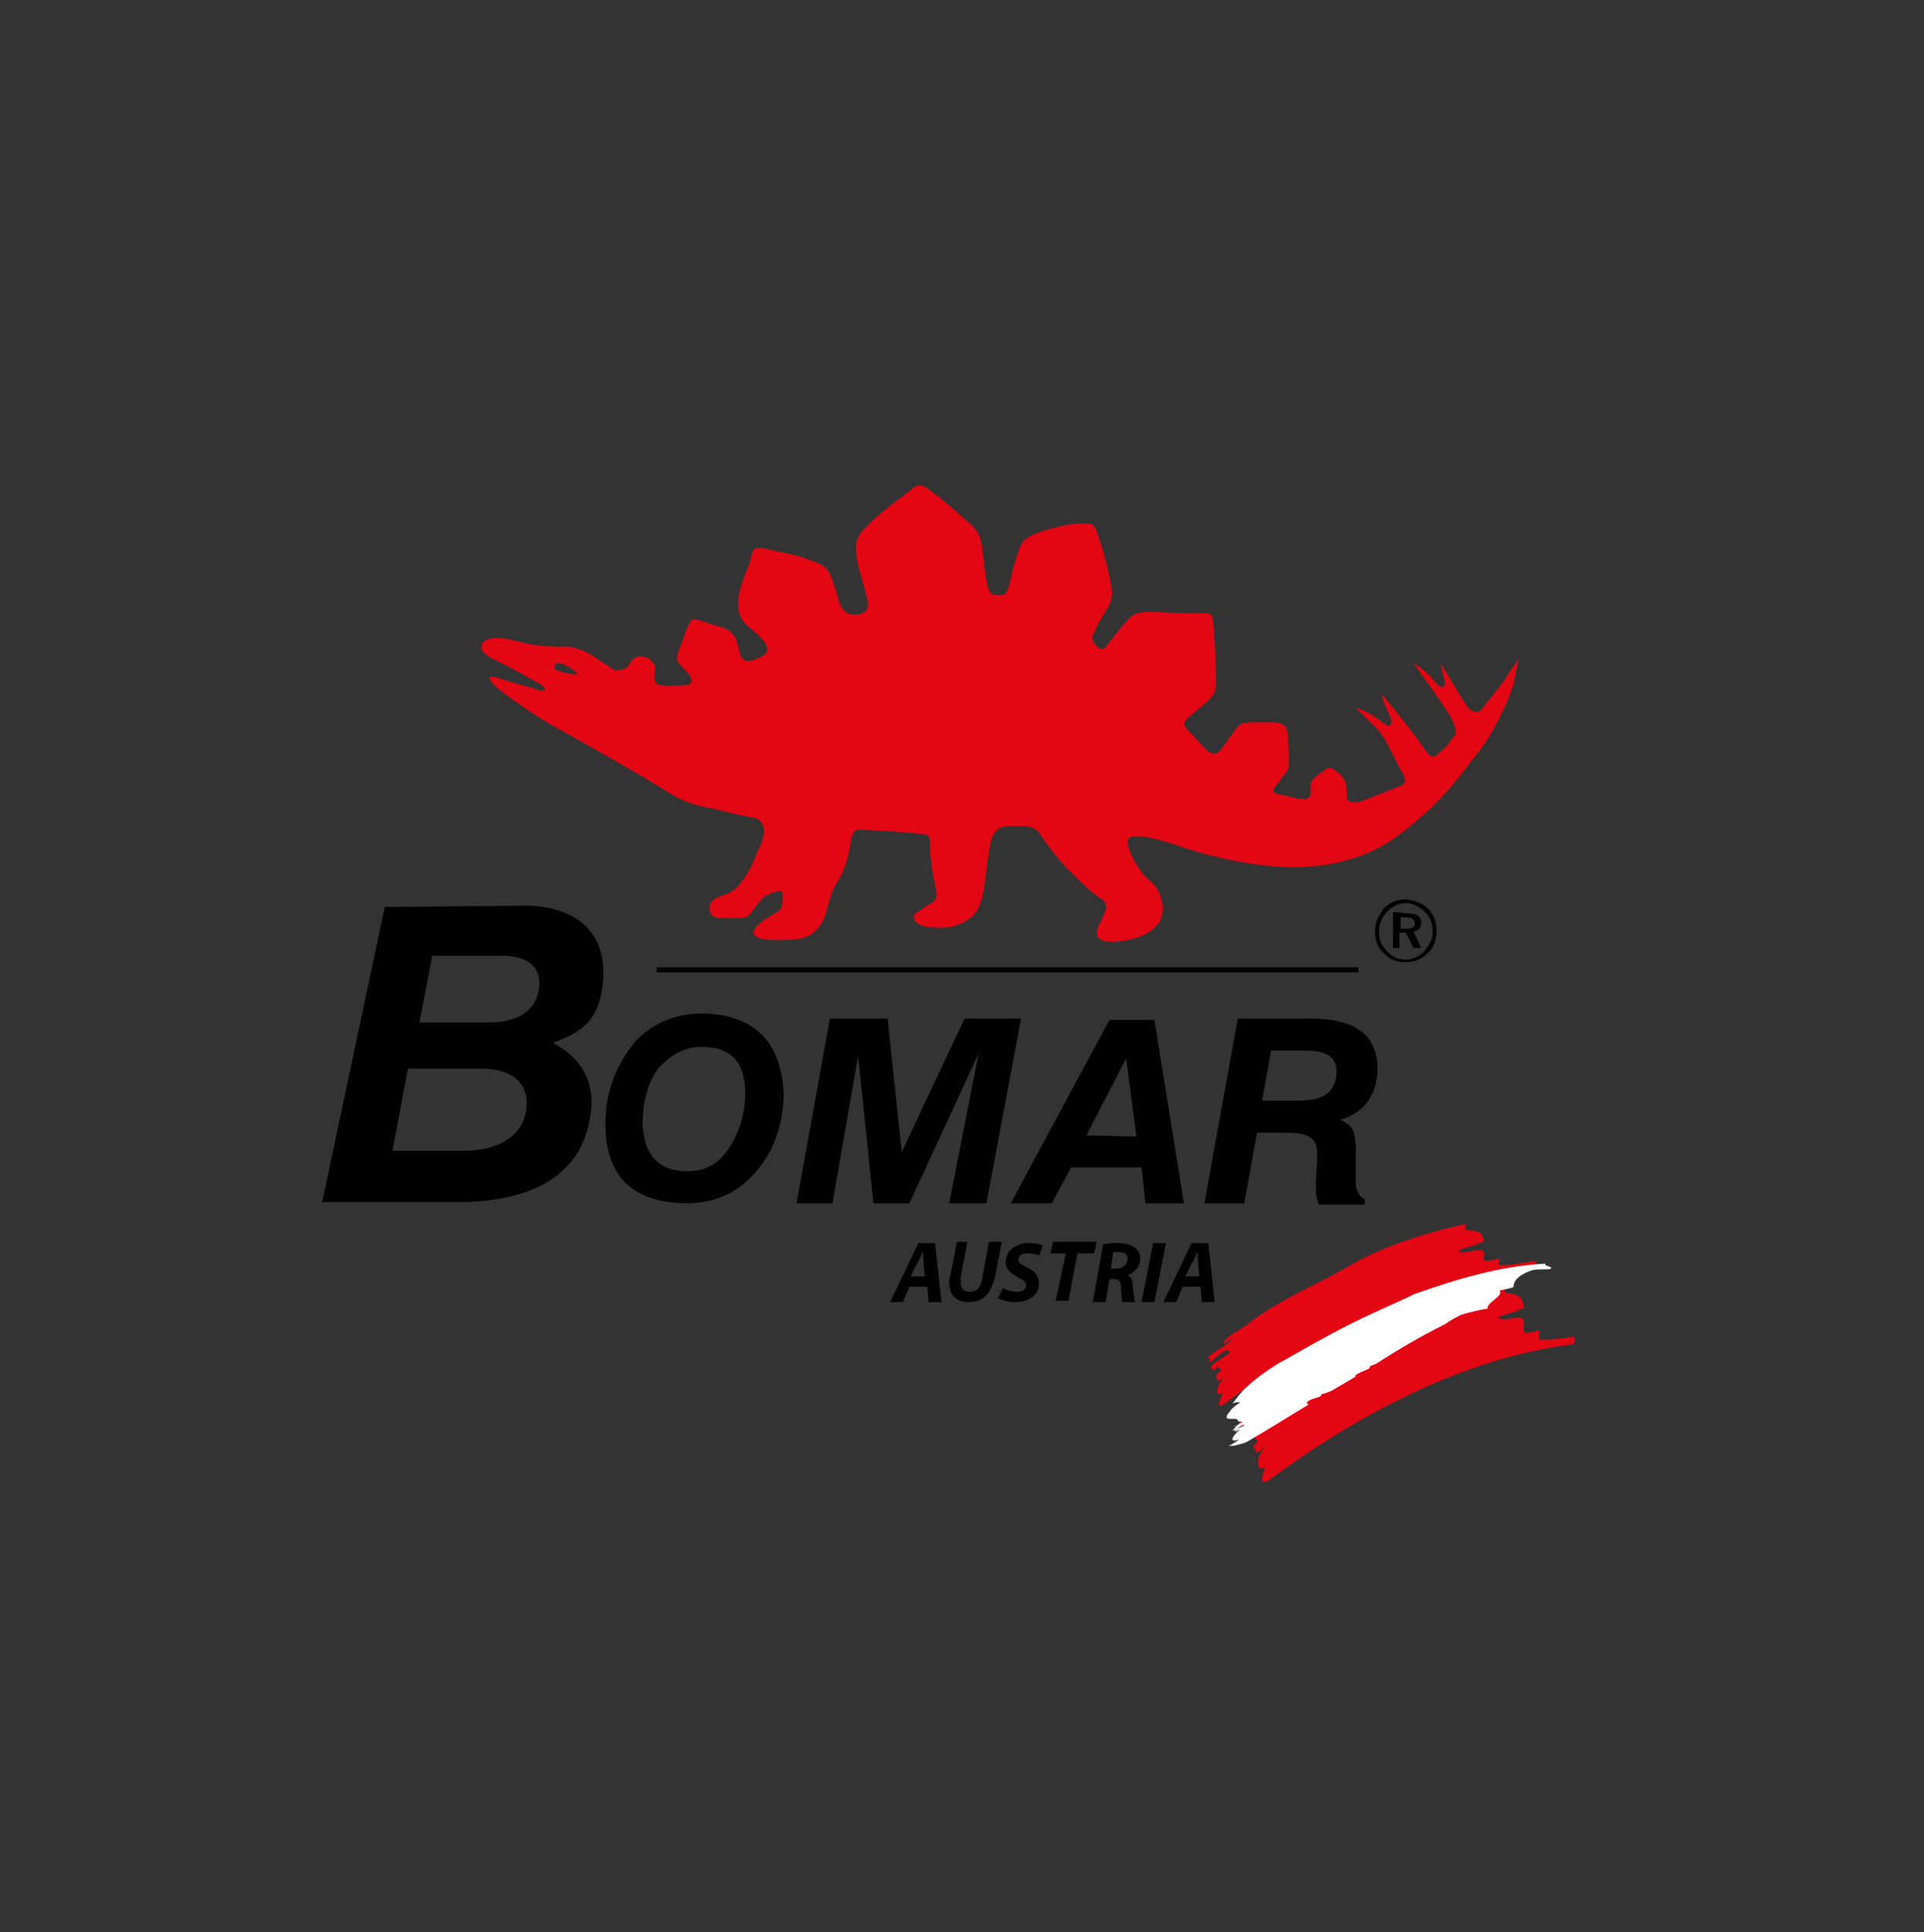 <?xml version="1.0" encoding="utf-8"?>
<!-- Generator: Adobe Illustrator 22.1.0, SVG Export Plug-In . SVG Version: 6.00 Build 0)  -->
<svg version="1.1" id="Layer_1" xmlns="http://www.w3.org/2000/svg" xmlns:xlink="http://www.w3.org/1999/xlink" x="0px" y="0px"
	 viewBox="0 0 150 150.6" style="enable-background:new 0 0 150 150.6;" xml:space="preserve">
<rect x="0" y="0" width="150" height="150.6" fill="#333333" stroke="none"/>
<style type="text/css">
	.st0{fill-rule:evenodd;clip-rule:evenodd;}
	.st1{fill:#E30613;}
	.st2{display:none;}
	.st3{display:inline;fill-rule:evenodd;clip-rule:evenodd;}
	.st4{display:inline;fill:#E30613;}
	.st5{display:inline;}
	.st6{fill:#FFFFFF;}
	.st7{fill:none;stroke:#000000;stroke-width:0.393;stroke-miterlimit:10;}
	.st8{display:inline;fill:none;stroke:#000000;stroke-width:0.393;stroke-miterlimit:10;}
	.st9{fill:#FFED00;}
	.st10{fill:#E3051D;}
	.st11{display:inline;fill:none;}
	.st12{fill:#3B4093;}
	.st13{fill:#E3E3E3;}
	.st14{fill:#D90F16;}
	.st15{display:inline;fill:#D90F16;}
</style>
<g>
	<path class="st0" d="M344.4,298.6c0.4,0,0.9-0.2,1.2-0.5c0.3-0.3,0.5-0.7,0.5-1.2c0-0.4-0.1-0.9-0.5-1.2c-0.3-0.3-0.7-0.5-1.2-0.5
		v0.2c0.4,0,0.8,0.2,1,0.5c0.2,0.2,0.4,0.6,0.4,1c0,0.4-0.2,0.8-0.4,1c-0.2,0.3-0.6,0.5-1,0.5V298.6L344.4,298.6z M344.4,296.9v-0.2
		c0.3,0,0.5-0.1,0.5-0.3c0-0.2-0.1-0.3-0.5-0.3v-0.2h0c0.5,0,0.8,0.1,0.8,0.5c0,0.3-0.1,0.5-0.4,0.5l0.4,0.9h-0.4L344.4,296.9
		L344.4,296.9z M344.4,295.2c-0.4,0-0.9,0.2-1.2,0.5c-0.3,0.3-0.5,0.8-0.5,1.2c0,0.5,0.2,0.9,0.5,1.2c0.3,0.3,0.7,0.5,1.2,0.5l0,0
		v-0.2l0,0c-0.4,0-0.8-0.2-1-0.5c-0.2-0.2-0.4-0.6-0.4-1s0.2-0.8,0.5-1.1c0.2-0.2,0.6-0.4,1-0.4l0,0V295.2L344.4,295.2L344.4,295.2
		L344.4,295.2z M344.4,295.9v0.2l0,0h-0.3v0.6h0.3l0,0v0.2h-0.3v0.9h-0.3v-1.9L344.4,295.9z"/>
	<path class="st1" d="M350.2,282.4c0,0-0.4,0.6-0.7,1.1c-0.1,0.1-0.3,0.3-0.4,0.5c-0.3,0.4-0.7,0.8-0.8,1c-0.1,0.2-0.4,0.1-0.6-0.1
		c-0.2-0.3-0.3-0.6-0.5-0.9c-0.3-0.6-0.7-1.2-0.9-1.5l-0.2,0.1c0.1,0.4,0.1,0.7,0.2,0.9c0,0.1,0,0.2,0,0.2c0,0-0.1,0-0.1-0.1
		l-0.1-0.1c-0.3-0.3-0.6-0.7-1.3-1.1l-0.2,0.2l0.5,0.7c0.5,0.8,1.2,1.7,1.5,2.2c0.4,0.7,0.3,0.9,0.1,1c-0.1,0.1-0.2,0.2-0.3,0.3
		c-0.1,0.1-0.2,0.2-0.4,0.4l0,0c-0.1,0.1-0.2,0.2-0.3,0.2c-0.1,0-0.2-0.1-0.4-0.4c-0.4-0.6-1.7-2.3-2.3-2.9l-0.2,0.1
		c0.1,0.5,0.2,0.8,0.3,1c0,0.1,0.1,0.2,0.1,0.3c0.1,0.2,0.1,0.3,0.1,0.3c0,0-0.1,0-0.2-0.1c-0.4-0.3-1.1-0.8-1.6-0.8l-0.4,0l0.3,0.3
		c1.1,1.1,1.2,1.1,1.5,1.7c0.2,0.3,0.4,0.7,0.6,1.1c0.1,0.2,0.2,0.4,0.3,0.6c0.1,0.2,0.2,0.4,0.1,0.5c0,0.1-0.1,0.1-0.2,0.1
		c-0.2,0-0.6,0.2-1.1,0.4c-0.4,0.2-0.9,0.3-1.1,0.4c-0.2,0.1-0.4,0.1-0.4,0c-0.1-0.1-0.1-0.2-0.1-0.3c0.1-0.6-0.1-0.8-0.5-1.2
		c-0.4-0.3-0.6-0.3-0.9-0.2c-0.3,0.2-0.5,0.3-0.6,0.5c-0.2,0.2-0.2,0.4-0.2,0.6c0,0.1,0,0.1,0,0.2c-0.1,0.3-0.1,0.3-0.2,0.3
		c0,0,0,0-0.1,0c-0.2,0-0.5-0.1-0.8-0.2c-0.2,0-0.4-0.1-0.5-0.1c-0.1,0-0.1,0-0.1,0c0,0,0.1-0.2,0.2-0.2c0,0,0.1-0.1,0.1-0.1
		c0.1-0.1,0.2-0.3,0.4-0.6c0.2-0.2,0.2-0.6,0.2-1c0-0.2,0-0.5-0.1-0.8c0-0.1,0-0.3,0-0.4c0-0.6-0.4-0.7-0.7-0.7c-0.3,0-0.6,0-0.9,0
		c-0.1,0-0.3,0-0.4,0c-0.5,0-0.5,0-0.8,0.4c-0.3,0.4-0.6,0.7-0.8,1c-0.2,0.3-0.4,0.3-0.7,0c-0.2-0.1-0.3-0.3-0.5-0.6
		c-0.2-0.2-0.3-0.4-0.5-0.5c0-0.1-0.1-0.1-0.1-0.2c0-0.1,0.1-0.2,0.3-0.2l0.1,0c0.1-0.1,0.3-0.3,0.5-0.4c0.2-0.1,0.4-0.3,0.5-0.4
		c0.4-0.3,0.4-0.6,0.4-1.2c0-0.8-0.1-2.6-0.1-2.8c0-0.5-0.1-0.8-0.6-0.8c-0.1,0-0.3,0-0.5,0c-0.4,0-0.8,0-1.2,0c-0.4,0-0.8,0-1.3,0
		c-0.8,0-1.1,0.3-1.4,0.7l0,0c-0.1,0.1-0.2,0.3-0.3,0.4c-0.2,0.2-0.3,0.4-0.5,0.7c-0.1,0.1-0.1,0.1-0.2,0.1c-0.1,0-0.2-0.1-0.3-0.3
		c-0.1-0.2-0.1-0.2,0-0.4c0-0.1,0.1-0.1,0.1-0.2c0.1-0.3,0.4-0.7,0.7-1.2c0.3-0.6,0.2-1.1,0.2-1.3c-0.1-0.8-0.5-2.1-0.7-2.6
		c-0.1-0.5-0.2-0.7-0.8-0.7c-0.6,0-1.1,0.1-2,0.3c-0.9,0.3-1.4,0.6-1.6,1l-0.1,0.2c-0.1,0.3-0.2,0.6-0.4,1.5
		c-0.2,0.8-0.2,0.8-0.5,0.8c0,0-0.1,0-0.1,0c-0.2,0-0.3-0.2-0.4-0.6l0-0.1c-0.1-0.2-0.1-0.5-0.1-0.7c0-0.2,0-0.5-0.1-0.7l0-0.1
		c0-0.6-0.1-1-0.7-1.5c-0.5-0.5-1.2-1-1.9-1.5l-0.3-0.2c-0.7-0.5-0.9-0.3-1.3,0.1l-0.2,0.2c-0.6,0.5-1.6,1.2-2.1,1.8
		c-0.6,0.7-0.5,1.1-0.4,1.7c0,0.4,0.2,0.9,0.3,1.3c0.1,0.2,0.1,0.4,0.2,0.6c0.1,0.3,0.1,0.6,0,0.8c-0.1,0.1-0.2,0.1-0.4,0.1
		c-0.6,0-0.7-0.5-0.8-0.9c0-0.1,0-0.2-0.1-0.2c0-0.1,0-0.1-0.1-0.2c-0.1-0.4-0.3-1-0.8-1.3c-0.8-0.4-1.4-0.5-2-0.6l-0.3-0.1
		c-0.3-0.1-0.5-0.1-0.7-0.2c-0.1,0-0.2-0.1-0.4-0.1c-0.3,0-0.4,0.4-0.5,0.7c0,0.1-0.1,0.2-0.1,0.3c-0.1,0.2-0.1,0.3-0.2,0.6
		c0,0.1-0.1,0.3-0.2,0.5c-0.2,0.6-0.3,1.2,0.1,1.9c0.2,0.3,0.3,0.5,0.5,0.6c0.1,0.1,0.3,0.2,0.5,0.5c0.2,0.2,0.3,0.4,0.2,0.5
		c0,0.1-0.2,0.2-0.4,0.3c-0.1,0.1-0.3,0.1-0.4,0.1c-0.1,0-0.2,0-0.3-0.3c-0.1-0.2-0.1-0.3-0.2-0.5c-0.1-0.3-0.1-0.5-0.3-0.7
		c-0.3-0.3-0.5-0.3-0.9-0.5l-0.2-0.1c-0.1,0-0.2-0.1-0.3-0.1c-0.4-0.1-0.7-0.3-0.9-0.2c-0.2,0.1-0.4,0.6-0.6,1.3
		c0,0.1-0.1,0.2-0.1,0.3c-0.3,0.6-0.3,0.8,0.3,1.3c0.3,0.3,0.3,0.5,0.3,0.5c0,0.1-0.1,0.1-0.1,0.1c-0.1,0-0.5,0.1-0.9,0.1
		c-0.5,0-0.6-0.1-0.6-0.1c-0.1-0.1-0.1-0.2-0.1-0.4c0-0.2,0-0.4-0.1-0.5c-0.2-0.3-0.5-0.5-1-0.5c-0.2,0-0.4,0.2-0.5,0.4
		c-0.1,0.1-0.2,0.3-0.4,0.3c-0.3,0.1-0.4,0-0.6-0.2c-0.1-0.1-0.1-0.1-0.2-0.2c-0.1,0-0.2-0.1-0.3-0.2c-0.4-0.3-1-0.7-1.8-0.7h-0.1
		c-0.2,0-0.4,0-0.5,0c-0.6,0-1.2,0-2-0.3c-0.9-0.3-1.4-0.3-1.8-0.1c-0.2,0.1-0.4,0.3-0.4,0.5c0,0.2,0.2,0.5,0.7,0.7
		c0.6,0.3,1.2,0.6,1.7,0.8c0.2,0.1,0.5,0.3,0.7,0.4c0.2,0.1,0.3,0.2,0.3,0.2c0,0-0.2,0-0.4-0.1c-0.3-0.1-0.5-0.2-0.8-0.3
		c-0.3-0.1-0.6-0.2-1-0.3c-0.2-0.1-0.4-0.1-0.5-0.1c-0.2,0-0.3,0.1-0.3,0.2c-0.1,0.2,0.2,0.5,0.6,0.8c0.6,0.5,1.6,1.2,2.6,1.8
		c0.3,0.1,0.6,0.3,1,0.5c2.7,1.5,4.4,2.5,5.3,3.1c1,0.6,1.6,0.8,2.5,0.9c0.2,0,0.5,0.1,0.8,0.2c0.4,0.1,0.8,0.2,1,0.2
		c0.5,0.1,0.6,0.1,0.8,0.3c0.2,0.4,0,1-0.3,1.5c-0.3,0.5-0.6,1.2-1,1.7c-0.2,0.3-0.5,0.4-0.8,0.5c-0.1,0-0.3,0.1-0.4,0.2
		c-0.3,0.1-0.4,0.4-0.4,0.7c0,0.3,0.2,0.5,0.4,0.5c0.2,0,0.6,0.1,1,0.1c0.3,0,0.5,0,0.7-0.1c0.2,0,0.4-0.2,0.6-0.5
		c0.1-0.1,0.2-0.2,0.3-0.4c0.2-0.2,0.3-0.3,0.4-0.3c0.1,0,0.1,0,0.2-0.1c0.1,0,0.2-0.1,0.3-0.1c0,0,0,0,0,0c0,0,0,0,0,0.2l0,0.1
		c0,0.4,0,0.4-0.2,0.6c-0.1,0.1-0.2,0.2-0.4,0.2c-0.1,0.1-0.3,0.1-0.4,0.3l-0.1,0.1c-0.2,0.2-0.3,0.3-0.5,0.5
		c-0.1,0.1-0.1,0.2,0,0.3c0.1,0.2,0.3,0.3,0.6,0.3c0.3,0.1,0.9,0.1,1.1,0.1c0.3,0,0.6,0,0.8,0c0.5-0.1,0.9-0.3,1.1-0.7
		c0.3-0.4,0.5-0.8,0.6-1.3c0.1-0.4,0.2-0.8,0.5-1.2c0.4-0.7,0.6-1.6,0.7-2.1c0-0.1,0-0.2,0.1-0.3c0-0.2,0.1-0.2,0.2-0.2
		c0.1,0,0.2,0,0.3,0c0.2,0,0.5,0,0.8,0.1c0.7,0,1.7,0.1,2,0.2c0.1,0,0.1,0,0.2,0c0.2,0,0.2,0,0.2,0.4c0,0.6,0.1,1.7,0.3,2.2
		c0.1,0.5,0.1,0.7-0.2,0.8c-0.4,0.1-0.4,0.2-0.8,0.5c-0.2,0.2-0.3,0.3-0.3,0.5c0,0.2,0.3,0.4,0.6,0.5c0.1,0,0.5,0.1,1,0.1
		c0.4,0,0.8-0.1,1.1-0.2c0.8-0.4,0.9-0.6,1.2-1.3c0.1-0.3,0.2-0.8,0.2-1.4c0.1-0.5,0.1-1.1,0.3-1.6c0.2-0.8,0.6-0.8,1-0.8l0.2,0
		l0.3,0c0.3,0,0.7,0,0.9,0.3c0.1,0.1,0.2,0.3,0.3,0.4c0.3,0.4,0.6,0.9,1.1,1.4c0.6,0.7,1.5,1.5,2,1.8c0.3,0.2,0.3,0.4-0.1,1.1l0,0.1
		c-0.1,0.3-0.2,0.5,0,0.7c0.1,0.2,0.4,0.3,0.9,0.3c0.1,0,0.1,0,0.2,0c0.8-0.1,1.7-0.2,2.3-1c0.3-0.3,0.4-0.8,0.3-1.3
		c-0.1-0.5-0.4-1-0.7-1.2c-0.5-0.3-0.9-1.1-1.1-1.7c-0.1-0.3-0.1-0.3,0-0.4c0,0,0.2,0,0.3,0l0.2,0c0.4,0,0.9,0.1,1.8,0.4
		c0.8,0.3,2.9,1,5.1,1.2c0.4,0,0.8,0.1,1.2,0.1c1.6,0,3.9-0.3,5.9-1.9c2-1.5,2.9-2.7,3.6-3.7c0.1-0.2,0.3-0.4,0.4-0.5
		c0.9-1.1,1.8-3,1.9-3.8c0.1-0.7,0.3-1.2,0.3-1.2L350.2,282.4z M300.1,283.1c-0.1,0-0.1,0-0.3,0h-0.2v0c-0.3-0.1-0.5-0.2-0.5-0.2
		c0,0,0,0,0-0.1c0-0.1,0.1-0.1,0.3-0.1c0.1,0,0.2,0,0.3,0.1c0,0,0.1,0,0.1,0.1c0,0.1,0.1,0.1,0.2,0.2C300,283,300.1,283,300.1,283.1
		C300.1,283.1,300.1,283.1,300.1,283.1z"/>
	<g>
		<polygon points="323.9,301.5 323.6,301.5 320.8,301.5 317.5,308.6 316.8,301.5 313.7,301.5 312,311.4 313.9,311.4 315.3,303.5 
			316.1,311.4 318,311.4 321.7,303.4 320.1,311.4 322.1,311.4 323.6,303 		"/>
		<path d="M341.9,310.7c-0.1-0.1-0.1-0.3-0.1-0.5c0,0,0-0.1,0-0.4v-1.2v-0.2c0-0.4,0-0.8-0.1-1c-0.1-0.2-0.4-0.4-0.7-0.5
			c1.3-0.4,1.9-1.3,2-2.7c0-1.8-1.2-2.7-3.6-2.7h-0.6h-3.3l-1.8,9.9h2.2l0.7-3.8h1.6c0.2,0,0.5,0,0.6,0c0.2,0,0.4,0.1,0.6,0.2
			c0.2,0.2,0.4,0.5,0.4,1v0.1l-0.1,1.2c0,0.3,0,0.5,0,0.6c0,0.2,0,0.4,0.1,0.7h2.4v-0.3C342.1,310.9,342,310.8,341.9,310.7z
			 M338.8,305.9L338.8,305.9l-2,0l0.5-2.7h1.5h0.5c1,0,1.5,0.4,1.5,1.1C340.8,305.4,340.1,305.9,338.8,305.9z"/>
		<path d="M328.8,301.6h-0.2l-4.9,9.3l-0.3,0.5h0.3h1.9l1-1.9h2.2h1.5l0.2,1.9h2.1l-1.6-9.8H328.8z M328.8,307.8h-1.3l1.3-2.6
			l0.8-1.5l0.5,4.1H328.8z"/>
		<path d="M297.5,295.5h-2.4l-5.1,0l-3.3,15.8h7.2c0.4,0,0.8,0,1.2-0.1c3.2-0.2,5.4-1.6,5.9-4.5c0.3-1.8-0.5-3.2-2-4
			c1.4-0.6,2.4-1.1,2.7-3.2C301.9,297,300.3,295.5,297.5,295.5z M297.6,306.5c-0.2,1.1-1.2,1.8-2.5,2c-0.2,0-0.5,0-0.8,0l-3.9,0
			l0.9-4.3h3.8h0.1C297,304.2,297.9,305.1,297.6,306.5z M298.3,300c-0.2,1.1-1.2,1.7-2.7,1.7h-0.5h-3.2l0.7-3.5h2.5h1.2
			C297.9,298.3,298.5,299,298.3,300z"/>
		<path d="M307.1,301.3c-0.1,0-0.3,0-0.5,0c-1.2,0.1-2.2,0.6-3,1.4c-1.2,1.2-1.7,2.6-1.7,4.4c0,2.7,1.4,4.2,4.3,4.2
			c0.2,0,0.3,0,0.5,0c1.3-0.1,2.3-0.6,3.2-1.5c1.1-1.2,1.6-2.5,1.6-4.1C311.4,302.8,309.9,301.3,307.1,301.3z M308.4,308.6
			c-0.4,0.6-1,1-1.8,1.1c-0.1,0-0.2,0-0.3,0c-1.5,0-2.4-0.9-2.4-2.5c0-1.2,0.3-2.2,0.9-2.9c0.5-0.7,1.1-1.1,1.8-1.2
			c0.1,0,0.2,0,0.4,0c1.5,0,2.4,0.9,2.4,2.4C309.3,306.7,309,307.7,308.4,308.6z"/>
	</g>
	<rect x="304.5" y="298.8" width="37.4" height="0.3"/>
</g>
<g class="st2">
	<path class="st3" d="M344.7,566.7c0.4,0,0.9-0.2,1.2-0.5c0.3-0.3,0.5-0.7,0.5-1.2c0-0.4-0.1-0.9-0.5-1.2c-0.3-0.3-0.7-0.5-1.2-0.5
		v0.2c0.4,0,0.8,0.2,1,0.5c0.2,0.2,0.4,0.6,0.4,1c0,0.4-0.2,0.8-0.4,1c-0.2,0.3-0.6,0.5-1,0.5V566.7L344.7,566.7z M344.7,565.1v-0.2
		c0.3,0,0.5-0.1,0.5-0.3c0-0.2-0.1-0.3-0.5-0.3v-0.2h0c0.5,0,0.8,0.1,0.8,0.5c0,0.3-0.1,0.5-0.4,0.5l0.4,0.9h-0.4L344.7,565.1
		L344.7,565.1z M344.7,563.4c-0.4,0-0.9,0.2-1.2,0.5c-0.3,0.3-0.5,0.8-0.5,1.2c0,0.5,0.2,0.9,0.5,1.2c0.3,0.3,0.7,0.5,1.2,0.5l0,0
		v-0.2l0,0c-0.4,0-0.8-0.2-1-0.5c-0.2-0.2-0.4-0.6-0.4-1c0-0.4,0.2-0.8,0.5-1.1c0.2-0.2,0.6-0.4,1-0.4l0,0V563.4L344.7,563.4
		L344.7,563.4L344.7,563.4z M344.7,564.1v0.2l0,0h-0.3v0.6h0.3l0,0v0.2h-0.3v0.9H344v-1.9L344.7,564.1z"/>
	<path class="st4" d="M350.4,550.6c0,0-0.4,0.6-0.7,1.1c-0.1,0.1-0.3,0.3-0.4,0.5c-0.3,0.4-0.7,0.8-0.8,1c-0.1,0.2-0.4,0.1-0.6-0.1
		c-0.2-0.3-0.3-0.6-0.5-0.9c-0.3-0.6-0.7-1.2-0.9-1.5l-0.2,0.1c0.1,0.4,0.1,0.7,0.2,0.9c0,0.1,0,0.2,0,0.2c0,0-0.1,0-0.1-0.1
		l-0.1-0.1c-0.3-0.3-0.6-0.7-1.3-1.1l-0.2,0.2l0.5,0.7c0.5,0.8,1.2,1.7,1.5,2.2c0.4,0.7,0.3,0.9,0.1,1c-0.1,0.1-0.2,0.2-0.3,0.3
		c-0.1,0.1-0.2,0.2-0.4,0.4l0,0c-0.1,0.1-0.2,0.2-0.3,0.2c-0.1,0-0.2-0.1-0.4-0.4c-0.4-0.6-1.7-2.3-2.3-2.9l-0.2,0.1
		c0.1,0.5,0.2,0.8,0.3,1c0,0.1,0.1,0.2,0.1,0.3c0.1,0.2,0.1,0.3,0.1,0.3c0,0-0.1,0-0.2-0.1c-0.4-0.3-1.1-0.8-1.6-0.8l-0.4,0l0.3,0.3
		c1.1,1.1,1.2,1.1,1.5,1.7c0.2,0.3,0.4,0.7,0.6,1.1c0.1,0.2,0.2,0.4,0.3,0.6c0.1,0.2,0.2,0.4,0.1,0.5c0,0.1-0.1,0.1-0.2,0.1
		c-0.2,0.1-0.6,0.2-1.1,0.4c-0.4,0.2-0.9,0.3-1.1,0.4c-0.2,0.1-0.4,0.1-0.4,0c-0.1-0.1-0.1-0.2-0.1-0.3c0.1-0.6-0.1-0.8-0.5-1.2
		c-0.4-0.3-0.6-0.3-0.9-0.2c-0.3,0.2-0.5,0.3-0.6,0.5c-0.2,0.2-0.2,0.4-0.2,0.6c0,0.1,0,0.1,0,0.2c-0.1,0.3-0.1,0.3-0.2,0.3
		c0,0,0,0-0.1,0c-0.2,0-0.5-0.1-0.8-0.2c-0.2,0-0.4-0.1-0.5-0.1c-0.1,0-0.1,0-0.1,0c0,0,0.1-0.2,0.2-0.2c0,0,0.1-0.1,0.1-0.1
		c0.1-0.1,0.2-0.3,0.4-0.6c0.2-0.2,0.2-0.6,0.2-1c0-0.2,0-0.5-0.1-0.8c0-0.1,0-0.3,0-0.4c0-0.6-0.4-0.7-0.7-0.7c-0.3,0-0.6,0-0.9,0
		c-0.1,0-0.3,0-0.4,0c-0.5,0-0.5,0-0.8,0.4c-0.3,0.4-0.6,0.7-0.8,1c-0.2,0.3-0.4,0.3-0.7,0c-0.2-0.1-0.3-0.3-0.5-0.6
		c-0.2-0.2-0.3-0.4-0.5-0.5c0-0.1-0.1-0.1-0.1-0.2c0-0.1,0.1-0.2,0.3-0.2l0.1,0c0.1-0.1,0.3-0.3,0.5-0.4c0.2-0.1,0.4-0.3,0.5-0.4
		c0.4-0.3,0.4-0.6,0.4-1.2c0-0.8-0.1-2.6-0.1-2.8c0-0.5-0.1-0.8-0.6-0.8c-0.1,0-0.3,0-0.5,0c-0.4,0-0.8,0-1.2,0c-0.4,0-0.8,0-1.3,0
		c-0.8,0-1.1,0.3-1.4,0.7l0,0c-0.1,0.1-0.2,0.3-0.3,0.4c-0.2,0.2-0.3,0.4-0.5,0.7c-0.1,0.1-0.1,0.1-0.2,0.1c-0.1,0-0.2-0.1-0.3-0.3
		c-0.1-0.2-0.1-0.2,0-0.4c0-0.1,0.1-0.1,0.1-0.2c0.1-0.3,0.4-0.7,0.7-1.2c0.3-0.6,0.2-1.1,0.2-1.3c-0.1-0.8-0.5-2.1-0.7-2.6
		c-0.1-0.5-0.2-0.7-0.8-0.7c-0.6,0-1.1,0.1-2,0.3c-0.9,0.3-1.4,0.6-1.6,1l-0.1,0.2c-0.1,0.3-0.2,0.6-0.4,1.5
		c-0.2,0.8-0.2,0.8-0.5,0.8c0,0-0.1,0-0.1,0c-0.2,0-0.3-0.2-0.4-0.6l0-0.1c-0.1-0.2-0.1-0.5-0.1-0.7c0-0.2,0-0.5-0.1-0.7l0-0.1
		c0-0.6-0.1-1-0.7-1.5c-0.5-0.5-1.2-1-1.9-1.5l-0.3-0.2c-0.7-0.5-0.9-0.3-1.3,0.1l-0.2,0.2c-0.6,0.5-1.6,1.2-2.1,1.8
		c-0.6,0.7-0.5,1.1-0.4,1.7c0,0.4,0.2,0.9,0.3,1.3c0.1,0.2,0.1,0.4,0.2,0.6c0.1,0.3,0.1,0.6,0,0.8c-0.1,0.1-0.2,0.1-0.4,0.1
		c-0.6,0-0.7-0.5-0.8-0.9c0-0.1,0-0.2-0.1-0.2c0-0.1,0-0.1-0.1-0.2c-0.1-0.4-0.3-1-0.8-1.3c-0.8-0.4-1.4-0.5-2-0.6l-0.3-0.1
		c-0.3-0.1-0.5-0.1-0.7-0.2c-0.1,0-0.2-0.1-0.4-0.1c-0.3,0-0.4,0.4-0.5,0.7c0,0.1-0.1,0.2-0.1,0.3c-0.1,0.2-0.1,0.3-0.2,0.6
		c0,0.1-0.1,0.3-0.2,0.5c-0.2,0.7-0.3,1.2,0.1,1.9c0.2,0.3,0.3,0.5,0.5,0.6c0.1,0.1,0.3,0.2,0.5,0.5c0.2,0.2,0.3,0.4,0.2,0.5
		c0,0.1-0.2,0.2-0.4,0.3c-0.1,0.1-0.3,0.1-0.4,0.1c-0.1,0-0.2,0-0.3-0.3c-0.1-0.2-0.1-0.3-0.2-0.5c-0.1-0.3-0.1-0.5-0.3-0.7
		c-0.3-0.3-0.5-0.3-0.9-0.5l-0.2-0.1c-0.1,0-0.2-0.1-0.3-0.1c-0.4-0.1-0.7-0.3-0.9-0.2c-0.2,0.1-0.4,0.6-0.6,1.3
		c0,0.1-0.1,0.2-0.1,0.3c-0.3,0.6-0.3,0.8,0.3,1.3c0.3,0.3,0.3,0.5,0.3,0.5c0,0.1-0.1,0.1-0.1,0.1c-0.1,0-0.5,0.1-0.9,0.1
		c-0.5,0-0.6-0.1-0.6-0.1c-0.1-0.1-0.1-0.2-0.1-0.4c0-0.2,0-0.4-0.1-0.5c-0.2-0.3-0.5-0.5-1-0.5c-0.2,0-0.4,0.2-0.5,0.4
		c-0.1,0.1-0.2,0.3-0.4,0.3c-0.3,0.1-0.4,0-0.6-0.2c-0.1-0.1-0.1-0.1-0.2-0.2c-0.1,0-0.2-0.1-0.3-0.2c-0.4-0.3-1-0.7-1.8-0.7H300
		c-0.2,0-0.4,0-0.5,0c-0.6,0-1.2,0-2-0.3c-0.9-0.3-1.4-0.3-1.8-0.1c-0.2,0.1-0.4,0.3-0.4,0.5c0,0.2,0.2,0.5,0.7,0.7
		c0.6,0.3,1.2,0.6,1.7,0.8c0.2,0.1,0.5,0.3,0.7,0.3c0.2,0.1,0.3,0.2,0.3,0.2c0,0-0.2,0-0.4-0.1c-0.3-0.1-0.5-0.2-0.8-0.3
		c-0.3-0.1-0.6-0.2-1-0.3c-0.2-0.1-0.4-0.1-0.5-0.1c-0.2,0-0.3,0.1-0.3,0.2c-0.1,0.2,0.2,0.5,0.6,0.8c0.6,0.5,1.6,1.2,2.6,1.8
		c0.3,0.1,0.6,0.3,1,0.5c2.7,1.5,4.4,2.5,5.3,3.1c1,0.6,1.6,0.8,2.5,0.9c0.2,0,0.5,0.1,0.8,0.2c0.4,0.1,0.8,0.2,1,0.2
		c0.5,0.1,0.6,0.1,0.8,0.3c0.2,0.4,0,1-0.3,1.5c-0.3,0.5-0.6,1.2-1,1.7c-0.2,0.3-0.5,0.4-0.8,0.5c-0.1,0-0.3,0.1-0.4,0.2
		c-0.3,0.1-0.4,0.4-0.4,0.7c0,0.3,0.2,0.5,0.4,0.5c0.2,0,0.6,0.1,1,0.1c0.3,0,0.5,0,0.7-0.1c0.2,0,0.4-0.2,0.6-0.5
		c0.1-0.1,0.2-0.2,0.3-0.4c0.2-0.2,0.3-0.3,0.4-0.3c0.1,0,0.1,0,0.2-0.1c0.1,0,0.2-0.1,0.3-0.1c0,0,0,0,0,0c0,0,0,0,0,0.2l0,0.1
		c0,0.4,0,0.4-0.2,0.6c-0.1,0.1-0.2,0.2-0.4,0.2c-0.1,0.1-0.3,0.1-0.4,0.3l-0.1,0.1c-0.2,0.2-0.3,0.3-0.5,0.5
		c-0.1,0.1-0.1,0.2,0,0.3c0.1,0.2,0.3,0.3,0.6,0.3c0.3,0.1,0.9,0.1,1.1,0.1c0.3,0,0.6,0,0.8,0c0.5-0.1,0.9-0.3,1.1-0.7
		c0.3-0.4,0.5-0.8,0.6-1.3c0.1-0.4,0.2-0.8,0.5-1.2c0.4-0.7,0.6-1.6,0.7-2.1c0-0.1,0-0.2,0.1-0.3c0-0.2,0.1-0.2,0.2-0.2
		c0.1,0,0.2,0,0.3,0c0.2,0,0.5,0,0.8,0.1c0.7,0,1.7,0.1,2,0.2c0.1,0,0.1,0,0.2,0c0.2,0,0.2,0,0.2,0.4c0,0.6,0.1,1.7,0.3,2.2
		c0.1,0.5,0.1,0.7-0.2,0.8c-0.4,0.1-0.4,0.2-0.8,0.5c-0.2,0.2-0.3,0.3-0.3,0.5c0,0.2,0.3,0.4,0.6,0.5c0.1,0,0.5,0.1,1,0.1
		c0.4,0,0.8-0.1,1.1-0.2c0.8-0.4,0.9-0.6,1.2-1.3c0.1-0.3,0.2-0.8,0.2-1.4c0.1-0.5,0.1-1.1,0.3-1.6c0.2-0.8,0.6-0.8,1-0.8l0.2,0
		l0.3,0c0.3,0,0.7,0,0.9,0.3c0.1,0.1,0.2,0.3,0.3,0.4c0.3,0.4,0.6,0.9,1.1,1.4c0.6,0.7,1.5,1.5,2,1.8c0.3,0.2,0.3,0.4-0.1,1.1l0,0.1
		c-0.1,0.3-0.2,0.5,0,0.7c0.1,0.2,0.4,0.3,0.9,0.3c0.1,0,0.1,0,0.2,0c0.8-0.1,1.7-0.2,2.3-1c0.3-0.3,0.4-0.8,0.3-1.3
		c-0.1-0.5-0.4-1-0.7-1.2c-0.5-0.3-0.9-1.1-1.1-1.7c-0.1-0.3-0.1-0.3,0-0.4c0,0,0.2,0,0.3,0h0.2c0.4,0,0.9,0.1,1.8,0.4
		c0.8,0.3,2.9,1,5.1,1.2c0.4,0,0.8,0.1,1.2,0.1c1.6,0,3.9-0.3,5.9-1.9c2-1.5,2.9-2.8,3.6-3.8c0.1-0.2,0.3-0.4,0.4-0.5
		c0.9-1.1,1.8-3,1.9-3.8c0.1-0.7,0.3-1.2,0.3-1.2L350.4,550.6z M300.3,551.2c-0.1,0-0.1,0-0.3,0h-0.2v0c-0.3-0.1-0.5-0.2-0.5-0.2
		c0,0,0,0,0-0.1c0-0.1,0.1-0.1,0.3-0.1c0.1,0,0.2,0,0.3,0.1c0,0,0.1,0,0.1,0.1c0,0.1,0.1,0.1,0.2,0.2
		C300.2,551.2,300.3,551.2,300.3,551.2C300.3,551.2,300.3,551.2,300.3,551.2z"/>
	<g class="st5">
		<polygon points="324.1,569.7 323.8,569.7 321.1,569.7 317.7,576.8 317,569.7 314,569.7 312.2,579.6 314.1,579.6 315.5,571.7 
			316.3,579.6 318.2,579.6 321.9,571.5 320.3,579.6 322.3,579.6 323.8,571.2 		"/>
		<path d="M342.1,578.9c-0.1-0.1-0.1-0.3-0.1-0.5c0,0,0-0.1,0-0.4v-1.2v-0.2c0-0.4,0-0.8-0.1-1c-0.1-0.2-0.4-0.4-0.7-0.5
			c1.3-0.4,1.9-1.3,2-2.7c0-1.8-1.2-2.7-3.6-2.7H339h-3.3l-1.8,9.9h2.2l0.7-3.8h1.6c0.2,0,0.5,0,0.6,0c0.2,0,0.4,0.1,0.6,0.2
			c0.2,0.2,0.4,0.5,0.4,1v0.1l-0.1,1.2c0,0.3,0,0.5,0,0.6c0,0.2,0,0.4,0.1,0.7h2.4v-0.3C342.3,579.1,342.2,579,342.1,578.9z
			 M339,574.1L339,574.1l-2,0l0.5-2.7h1.5h0.5c1,0,1.5,0.4,1.5,1.1C341,573.6,340.3,574.1,339,574.1z"/>
		<path d="M329,569.8h-0.2l-4.9,9.3l-0.3,0.5h0.3h1.9l1-1.9h2.2h1.5l0.2,1.9h2.1l-1.6-9.8H329z M329,576h-1.3l1.3-2.6l0.8-1.5
			l0.5,4.1H329z"/>
		<path d="M297.7,563.7h-2.4l-5.1,0l-3.3,15.8h7.2c0.4,0,0.8,0,1.2-0.1c3.2-0.2,5.4-1.6,5.9-4.5c0.3-1.8-0.5-3.2-2-4
			c1.4-0.6,2.4-1.1,2.7-3.2C302.2,565.2,300.5,563.7,297.7,563.7z M297.8,574.7c-0.2,1.2-1.2,1.8-2.5,2c-0.2,0-0.5,0-0.8,0l-3.9,0
			l0.9-4.3h3.8h0.1C297.2,572.4,298.1,573.3,297.8,574.7z M298.5,568.2c-0.2,1.1-1.2,1.7-2.7,1.7h-0.5h-3.2l0.7-3.5h2.5h1.2
			C298.1,566.5,298.8,567.2,298.5,568.2z"/>
		<path d="M307.3,569.5c-0.1,0-0.3,0-0.5,0c-1.2,0.1-2.2,0.6-3,1.4c-1.2,1.2-1.7,2.6-1.7,4.4c0,2.7,1.4,4.2,4.3,4.2
			c0.2,0,0.3,0,0.5,0c1.3-0.1,2.3-0.6,3.2-1.5c1.1-1.2,1.6-2.5,1.6-4.1C311.6,571,310.1,569.5,307.3,569.5z M308.6,576.8
			c-0.4,0.6-1,1-1.8,1.1c-0.1,0-0.2,0-0.3,0c-1.5,0-2.4-0.9-2.4-2.5c0-1.2,0.3-2.2,0.9-2.9c0.5-0.7,1.1-1.1,1.8-1.2
			c0.1,0,0.2,0,0.4,0c1.5,0,2.4,0.9,2.4,2.4C309.5,574.9,309.2,575.9,308.6,576.8z"/>
	</g>
	<rect x="304.7" y="566.9" class="st5" width="37.4" height="0.3"/>
	<g class="st5">
		<g>
			<line class="st1" x1="334" y1="590.6" x2="333.9" y2="590.3"/>
			<path class="st1" d="M333.1,591.8"/>
			<path class="st1" d="M334.1,589.5l-0.5,0.4c0.1-0.7,1.1-1,1.6-1.4c1.5-1.5,3.9-2.4,5.7-3.6c2.1-1.5,4.7-2.5,7.2-3.1
				c0,0.2-0.1,0.5,0.1,0.6c0.9,0.1,0.9,0.5,1,0.9c0,0.2-0.6,0.1-0.4,0.3c-0.6,0.1-1.5,0.5-0.9,0.5c0.2,0.1,1-0.2,1.2,0
				c0.2,0.3-0.1,0.6,0.2,0.9c0.2,0,0.6-0.1,0.8-0.2c0.2,0.2-0.1,0.6,0.1,0.6c0.6,0.1,1.3-0.1,2-0.2c0,0.2,0.2,0.4-0.1,0.5
				c-6.4,0.9-12.5,4.6-17.6,8.7c-0.5,0.4-0.5-0.2-0.2-0.9c-0.1,0.2-0.3,0-0.3,0.2c-0.2-0.2-0.2-0.9,0.4-1.5l-0.5,0.4
				c-0.2,0.1-0.2-0.2-0.3-0.4c0.2-0.1,0.3-0.3,0.3-0.3c-0.1-0.1-0.2-0.2-0.2-0.3"/>
		</g>
		<g>
			<path class="st6" d="M336.6,589.6c0-0.1-0.1-0.1,0-0.2c0.3-0.2,0.6-0.2,0.8-0.4l0-0.1c0.2-0.1,0.5-0.2,0.8-0.3l1.3-0.9
				c0,0,0-0.1,0-0.1c0.2-0.1,0.4-0.2,0.7-0.4l0.1-0.1c0,0,0-0.1,0-0.1c0.1-0.1,0.2-0.1,0.3-0.2c1.3-0.9,2.6-1.7,4.1-2.5
				c0.3-0.2,0.6-0.4,0.9-0.6c0.5-0.2,1.1-0.3,1.6-0.4c-0.2-0.4,1-0.8,0.7-1.1c0.3-0.1,0.8-0.2,0.8-0.3c0-0.3,0.2-0.8,1.1-1.1
				c0.4-0.1,0.9,0,1-0.1c0.2-0.1-0.5-0.2-0.3-0.3c-2.7,0.2-5.2,1-7.7,2c-0.4,0.2-2,1-3.7,1.9c-1.6,0.9-3.3,1.9-4,2.4l-0.1,0.1
				c-0.7,0.5-1.6,1.1-2.1,1.7c-0.2,0.3-0.4,0.6-0.6,0.9c0.2-0.1,0.3-0.1,0.4-0.1c-0.3,0.2-0.5,0.4-0.6,0.6c-0.5,0.6,0,0.5,0.3,0.5
				c0.2,0,0.1,0.3,0.4,0.2c-0.2,0.1-0.3,0.2-0.4,0.4c0,0.1,0.5-0.5,0.5-0.3c-0.2,0.1-0.3,0.3-0.5,0.5c0.1,0.1,0.6-0.5,0.7-0.3
				c-0.1,0.1-0.6,0.3-0.5,0.4c0,0,0.2-0.1,0.3-0.2c-0.5,0.5-0.7,0.9-0.1,0.6c-0.2,0.1-0.4,0.3-0.6,0.4h0c0.1-0.1,0.2-0.2,0.3-0.2
				c-0.1,0.1-0.2,0.2-0.3,0.2l0.1,0c0.1,0,0.2-0.1,0.2-0.2l-0.2,0.2c0.1,0,0.2,0,0.3,0c0.3-0.1,0.6-0.2,0.7-0.3
				C334.4,591,335.5,590.3,336.6,589.6z"/>
		</g>
	</g>
	<g class="st5">
		<path d="M317.4,581.6c0.2-0.1,0.6-0.1,0.9-0.1c0.3,0,0.7,0,0.9,0.2c0.2,0.2,0.4,0.4,0.4,0.7c0,0.4-0.2,0.7-0.5,1
			c-0.3,0.2-0.7,0.3-1.1,0.3c-0.1,0-0.2,0-0.3,0l-0.2,1.2h-0.7L317.4,581.6z M317.9,583.1c0.1,0,0.2,0,0.3,0c0.4,0,0.7-0.3,0.7-0.6
			c0-0.3-0.2-0.4-0.5-0.4c-0.1,0-0.2,0-0.3,0L317.9,583.1z"/>
		<path d="M323,582.9c0,0.6-0.2,1.2-0.6,1.6c-0.3,0.3-0.7,0.5-1.2,0.5c-0.9,0-1.4-0.6-1.4-1.4c0-0.6,0.2-1.2,0.6-1.6
			c0.3-0.3,0.7-0.5,1.2-0.5C322.5,581.5,323,582.1,323,582.9z M320.9,582.3c-0.3,0.3-0.4,0.8-0.4,1.2c0,0.5,0.2,0.8,0.7,0.8
			c0.2,0,0.4-0.1,0.6-0.2c0.3-0.3,0.4-0.8,0.4-1.2c0-0.4-0.2-0.8-0.7-0.8C321.3,582.1,321.1,582.2,320.9,582.3z"/>
		<path d="M323.8,581.5h0.7l-0.5,2.7h1.3l-0.1,0.6h-2L323.8,581.5z"/>
		<path d="M326.6,584l-0.4,0.9h-0.8l1.6-3.4h0.9l0.4,3.4h-0.8l-0.1-0.9H326.6z M327.5,583.5l-0.1-0.7c0-0.2,0-0.5,0-0.7h0
			c-0.1,0.2-0.2,0.5-0.3,0.7l-0.3,0.7H327.5z"/>
		<path d="M328.7,584.9l0.6-3.4h0.8l0.4,1.3c0.1,0.4,0.2,0.8,0.3,1.2h0c0-0.3,0.1-0.7,0.2-1.2l0.2-1.2h0.7l-0.6,3.4h-0.7l-0.5-1.3
			c-0.2-0.5-0.2-0.8-0.3-1.2l0,0c0,0.3-0.1,0.8-0.2,1.3l-0.2,1.2H328.7z"/>
		<path d="M332.7,581.6c0.3,0,0.6-0.1,0.9-0.1c0.5,0,0.9,0.1,1.2,0.4c0.3,0.2,0.4,0.6,0.4,1.1c0,0.7-0.3,1.2-0.7,1.6
			c-0.4,0.3-0.9,0.4-1.6,0.4c-0.4,0-0.8,0-0.9-0.1L332.7,581.6z M332.9,584.3c0.1,0,0.2,0,0.3,0c0.4,0,0.7-0.1,1-0.4
			c0.2-0.3,0.4-0.6,0.4-1c0-0.5-0.3-0.8-0.9-0.8c-0.1,0-0.2,0-0.3,0L332.9,584.3z"/>
	</g>
</g>
<g id="AUSTRIA">
	<g>
		<path d="M70.9,100.3l-0.5,1.2h-1l2.2-4.6h1.3l0.5,4.6h-1l-0.1-1.2H70.9z M72.1,99.5l-0.1-1c0-0.3,0-0.6-0.1-0.9h0
			c-0.1,0.3-0.2,0.6-0.4,0.9l-0.5,1H72.1z"/>
		<path d="M75.4,96.9l-0.5,2.6c0,0.2,0,0.3,0,0.5c0,0.4,0.2,0.7,0.7,0.7c0.5,0,0.9-0.3,1-1.2l0.5-2.7h1l-0.5,2.6
			c-0.3,1.4-0.9,2.1-2.1,2.1c-0.9,0-1.5-0.5-1.5-1.5c0-0.2,0-0.4,0.1-0.6l0.5-2.6H75.4z"/>
		<path d="M78.2,100.4c0.3,0.2,0.7,0.3,1.1,0.3c0.4,0,0.7-0.2,0.7-0.5c0-0.3-0.2-0.4-0.6-0.6c-0.5-0.3-1-0.6-1-1.2
			c0-0.9,0.8-1.5,1.8-1.5c0.6,0,0.9,0.1,1.1,0.2l-0.3,0.8c-0.1-0.1-0.5-0.2-0.9-0.2c-0.5,0-0.7,0.2-0.7,0.5c0,0.3,0.3,0.4,0.7,0.6
			c0.6,0.3,0.9,0.7,0.9,1.2c0,1-0.8,1.5-1.9,1.5c-0.6,0-1.1-0.2-1.3-0.3L78.2,100.4z"/>
		<path d="M83.1,97.7h-1.2l0.2-0.9h3.4l-0.2,0.9H84l-0.7,3.7h-1L83.1,97.7z"/>
		<path d="M86,97c0.3-0.1,0.8-0.1,1.2-0.1c0.4,0,0.9,0.1,1.2,0.3c0.3,0.2,0.5,0.5,0.5,0.9c0,0.7-0.5,1.1-1,1.3v0
			c0.3,0.1,0.4,0.4,0.4,0.8c0.1,0.5,0.1,1.1,0.2,1.3h-1c0-0.1-0.1-0.5-0.1-1.1c0-0.6-0.2-0.7-0.6-0.7h-0.3l-0.3,1.8h-1L86,97z
			 M86.6,98.9H87c0.5,0,0.9-0.3,0.9-0.8c0-0.4-0.3-0.5-0.7-0.5c-0.2,0-0.3,0-0.4,0L86.6,98.9z"/>
		<path d="M90.9,96.9l-0.9,4.6h-1l0.9-4.6H90.9z"/>
		<path d="M92.2,100.3l-0.5,1.2h-1l2.2-4.6h1.3l0.5,4.6h-1l-0.1-1.2H92.2z M93.5,99.5l-0.1-1c0-0.3,0-0.6-0.1-0.9h0
			c-0.1,0.3-0.2,0.6-0.4,0.9l-0.5,1H93.5z"/>
	</g>
	<g>
		<g>
			<path class="st1" d="M97.3,103.2c2.1-1.7,5.2-3,7.5-4.3c2.8-1.7,6.3-2.8,9.5-3.5c0,0.2-0.2,0.5,0.1,0.5c1.1,0,1.2,0.4,1.3,0.8
				c0,0.2-0.8,0.2-0.5,0.3c-0.8,0.2-2.1,0.6-1.2,0.6c0.3,0.1,1.3-0.3,1.6-0.1c0.3,0.2-0.1,0.6,0.2,0.8c0.3,0,0.8-0.1,1-0.2
				c0.3,0.1-0.2,0.6,0.1,0.5c0.8,0.1,1.8-0.2,2.8-0.3c0,0.2,0.3,0.3-0.2,0.5c-8.7,1.1-17.1,5.4-24,10.6c-0.7,0.5-0.5-0.2-0.1-0.9
				c-0.1,0.2-0.3,0-0.4,0.2c-0.2-0.2-0.1-0.9,0.7-1.6l-0.6,0.5c-0.3,0.1-0.2-0.2-0.3-0.4c0.2-0.2,0.4-0.3,0.4-0.4
				c-0.1-0.1-0.2-0.2-0.2-0.3c-0.2,0.2-0.6,0.5-0.8,0.7c0.2-0.2,0.4-0.3,0.4-0.4c-0.1-0.1-0.2-0.2-0.2-0.3c0.4-0.4,1.1-0.7,1.5-1.1
				l-0.2-0.2c-0.5,0.2-1.1,0.8-1.5,1.1c0.2-0.2,0.1-0.3,0-0.5c0.6-0.6,1.4-0.8,1.9-1.5l-0.7,0.5C95.4,104.2,96.7,103.7,97.3,103.2z"
				/>
		</g>
		<g>
			<path class="st1" d="M100.1,108.2c2.1-1.8,5.2-3,7.6-4.4c2.8-1.8,6.3-3,9.6-3.7c0,0.2-0.1,0.7,0.2,0.7c1.2,0.1,1.2,0.6,1.3,1.1
				c0,0.2-0.8,0.2-0.5,0.3c-0.8,0.2-2.1,0.6-1.2,0.6c0.3,0.2,1.3-0.3,1.6,0c0.3,0.3-0.1,0.8,0.2,1.1c0.3,0,0.8-0.1,1-0.2
				c0.3,0.2-0.1,0.8,0.1,0.7c0.8,0.1,1.7-0.1,2.7-0.2c0,0.2,0.3,0.5-0.2,0.6c-8.5,1.1-16.7,5.5-23.6,10.6c-0.7,0.4-0.6-0.3-0.2-1.1
				c-0.1,0.3-0.3,0-0.5,0.2c-0.2-0.3-0.2-1.1,0.5-1.8l-0.6,0.5c-0.3,0.1-0.2-0.3-0.4-0.5c0.2-0.2,0.4-0.3,0.3-0.4
				c-0.1-0.1-0.2-0.3-0.3-0.4c-0.2,0.2-0.6,0.5-0.8,0.7c0.2-0.2,0.4-0.3,0.3-0.4c-0.1-0.1-0.2-0.3-0.3-0.4c0.4-0.4,1.1-0.7,1.5-1.1
				l-0.2-0.3c-0.5,0.2-1.1,0.8-1.5,1.1c0.1-0.3,0.1-0.4-0.1-0.6c0.6-0.6,1.5-0.8,1.9-1.6l-0.7,0.5
				C98.1,109.1,99.5,108.7,100.1,108.2z"/>
		</g>
		<g>
			<path class="st6" d="M102,109.5c0-0.1-0.2-0.1-0.1-0.2c0.3-0.3,0.8-0.3,1.1-0.5l0-0.1c0.3-0.1,0.7-0.2,1-0.4l1.7-1
				c0,0-0.1-0.1,0-0.1c0.2-0.2,0.6-0.3,1-0.5l0.1-0.1c0,0,0-0.1,0-0.1c0.2-0.1,0.3-0.1,0.5-0.2c1.7-1.1,3.4-2.1,5.4-3.1
				c0.4-0.3,0.8-0.5,1.2-0.7c0.6-0.2,1.5-0.4,2.1-0.5c-0.2-0.4,1.3-1,0.9-1.4c0.4-0.1,1.1-0.2,1.1-0.3c0-0.4,0.3-0.9,1.5-1.3
				c0.5-0.1,1.2,0,1.4-0.1c0.2-0.2-0.6-0.2-0.4-0.4c-3.6,0.2-6.9,1.2-10.3,2.4c-0.5,0.3-2.7,1.2-4.9,2.3c-2.2,1.1-4.4,2.4-5.3,2.9
				l-0.2,0.1c-1,0.6-2.1,1.4-2.8,2.1c-0.3,0.3-0.6,0.7-0.9,1.1c0.2-0.1,0.4-0.1,0.6-0.1c-0.4,0.3-0.7,0.5-0.8,0.7
				c-0.6,0.7-0.1,0.6,0.4,0.6c0.3,0,0.1,0.3,0.5,0.2c-0.2,0.2-0.4,0.3-0.6,0.4c0.1,0.1,0.7-0.6,0.6-0.3c-0.3,0.1-0.5,0.4-0.7,0.6
				c0.2,0.1,0.8-0.6,0.9-0.4c-0.1,0.1-0.8,0.3-0.7,0.5c0,0,0.2-0.1,0.4-0.2c-0.7,0.6-0.9,1.1-0.1,0.8c-0.2,0.2-0.6,0.4-0.8,0.5h0
				c0.1-0.1,0.3-0.2,0.4-0.3c-0.1,0.1-0.3,0.2-0.4,0.3l0.1,0c0.1-0.1,0.2-0.1,0.3-0.2l-0.3,0.2c0.1,0,0.2,0,0.3,0
				c0.4-0.1,0.8-0.2,1-0.3C99.1,111.3,100.5,110.4,102,109.5z"/>
		</g>
	</g>
	<path class="st0" d="M109.6,70.1c-0.7,0-1.3,0.3-1.7,0.7c-0.4,0.5-0.7,1.1-0.7,1.8c0,0.7,0.2,1.3,0.7,1.7c0.4,0.5,1,0.7,1.7,0.7
		c0.6,0,1.2-0.2,1.7-0.7c0.5-0.4,0.7-1.1,0.7-1.7c0-0.7-0.2-1.3-0.7-1.8C110.9,70.4,110.3,70.2,109.6,70.1L109.6,70.1z M111.7,72.6
		c0,0.6-0.3,1.1-0.6,1.5c-0.4,0.4-0.9,0.7-1.5,0.7c-0.6,0-1.1-0.2-1.5-0.7c-0.4-0.4-0.6-0.9-0.6-1.5c0-0.6,0.3-1.2,0.7-1.6
		c0.4-0.4,0.9-0.6,1.4-0.6c0.6,0,1.1,0.3,1.5,0.7C111.5,71.5,111.7,72,111.7,72.6 M108.7,71.1l1,0.1c0.7,0,1.1,0.2,1.1,0.7
		c0,0.4-0.2,0.7-0.6,0.7l0.6,1.3h-0.6l-0.6-1.2h-0.5v1.2h-0.5V71.1z M109.6,71.5c0.5,0,0.7,0.2,0.7,0.5c0,0.3-0.3,0.4-0.7,0.4h-0.4
		v-0.9H109.6z"/>
	<path class="st1" d="M44.3,52.5c0.8,0.1,1,0.1,0.2-0.4c-0.7-0.5-1.2-0.5-1.3-0.2C43.2,52.2,43.4,52.3,44.3,52.5 M37.9,49.9
		c0.4-0.2,1-0.3,2.5,0.1c1.5,0.4,2.5,0.4,3.8,0.4c1.4,0.1,2.5,1.1,2.9,1.3c0.4,0.2,0.7,0.7,1.4,0.5c0.7-0.2,0.6-0.9,1.2-1
		c0.6-0.1,1,0.1,1.3,0.6c0.2,0.4-0.2,1.2,0.2,1.5c0.4,0.3,2,0.1,2.4,0.1c0.3-0.1,0.6-0.4-0.2-1.2c-0.8-0.7-0.7-1-0.4-1.7
		c0.3-0.8,0.7-2.1,1-2.2c0.3-0.1,0.9,0.2,1.6,0.4c0.7,0.2,1.1,0.3,1.5,0.7c0.4,0.4,0.4,1,0.6,1.6c0.3,0.7,0.7,0.6,1.4,0.3
		c0.6-0.2,1.1-0.6,0.3-1.5c-0.8-0.9-1.1-0.8-1.6-1.6c-0.4-0.8-0.3-1.6,0-2.6c0.3-1,0.4-1,0.6-1.6c0.2-0.6,0.2-1.3,0.7-1.3
		c0.5,0,0.6,0.1,1.6,0.3c1,0.2,2,0.4,3.3,1c0.8,0.4,0.9,1.4,1.2,2.1c0.2,0.7,0.3,1.8,1.4,1.8c1.2,0,1.2-0.7,0.9-1.6
		c-0.2-0.9-0.6-2-0.7-2.8c-0.1-0.9-0.2-1.5,0.6-2.3c0.8-0.9,2.3-2,3.2-2.7c0.9-0.7,1-1,2-0.2c1,0.7,2.1,1.7,3,2.5
		c0.9,0.8,0.9,1.4,1,2.2c0.1,0.9,0.2,1.6,0.3,2.2c0.1,0.6,0.2,1.2,0.8,1.2c0.6,0,0.8,0.1,1.1-1.3c0.3-1.4,0.5-1.8,0.7-2.4
		c0.2-0.6,0.7-1,2.1-1.4c1.4-0.4,2.1-0.5,2.9-0.5c0.8,0,0.8,0.1,1.1,0.9c0.3,0.8,0.8,2.6,1,3.8c0.1,0.5,0.2,1.1-0.2,1.8
		c-0.4,0.7-0.8,1.3-1,1.8c-0.2,0.5-0.4,0.5-0.1,1c0.3,0.5,0.7,0.7,1,0.2c0.3-0.4,0.7-0.9,1.2-1.5c0.5-0.6,0.8-1.1,2-1.1
		c1.2,0,2.4,0.1,3.7,0.1c1.3,0,1.3-0.1,1.4,0.9c0.1,1,0.2,3.2,0.2,4.1c0,0.9,0,1.2-0.5,1.7c-0.5,0.5-1.2,1-1.5,1.3
		c-0.3,0.3-0.7,0.5-0.3,1c0.5,0.5,1.1,1.2,1.5,1.6c0.4,0.4,0.9,0.5,1.2,0c0.4-0.5,0.7-1,1.1-1.5c0.4-0.5,0.4-0.5,1.1-0.6
		c0.6,0,1.3,0,2,0c0.6,0.1,0.9,0.2,1,0.9c0,0.8,0.1,1.2,0.1,1.7c0,0.5,0,1-0.2,1.3c-0.3,0.3-0.5,0.6-0.6,0.8
		c-0.2,0.2-0.8,0.7-0.1,0.9c0.7,0.1,1.6,0.4,2,0.4c0.4,0,0.6-0.2,0.6-0.6c0-0.4-0.1-0.7,0.2-1c0.3-0.3,0.6-0.5,0.9-0.7
		c0.3-0.2,0.5-0.2,1,0.2c0.5,0.4,0.7,0.8,0.7,1.6c-0.1,0.8,0.4,0.8,1,0.7c0.6-0.2,2.5-1,3.1-1.2c0.6-0.2,0.5-0.6,0.2-1.1
		c-0.3-0.5-0.8-1.6-1.3-2.5c-0.5-0.8-0.6-0.9-2.3-2.5c0.7,0.1,1.7,0.8,2.2,1.2c0.5,0.4,0.7,0,0.5-0.5c-0.2-0.5-0.5-0.9-0.7-1.8
		c0.8,0.9,2.7,3.3,3.3,4.2c0.6,0.9,0.8,0.8,1.3,0.3c0.5-0.4,0.6-0.6,0.9-1c0.3-0.3,0.5-0.6-0.1-1.7c-0.6-1-2.1-3.1-2.9-4.2
		c0.9,0.5,1.4,1.1,1.8,1.6c0.4,0.5,0.8,0.2,0.6-0.3c-0.1-0.4-0.2-0.8-0.3-1.3c0.5,0.7,1.4,2.4,2.1,3.4c0.2,0.3,0.8,0.6,1.1,0.2
		s1.3-1.6,1.8-2.3c0.4-0.7,1.1-1.6,1.1-1.6s-0.2,0.8-0.4,1.9c-0.3,1.1-1.5,3.8-2.8,5.4c-1.3,1.6-2.5,3.6-5.9,6.2
		c-3.3,2.6-7.3,2.9-10.4,2.6c-3-0.3-6.1-1.2-7.4-1.7c-1.3-0.4-2.1-0.6-2.7-0.6c-0.6,0-1.1-0.1-0.8,0.9c0.3,0.9,1,2.1,1.7,2.6
		c0.7,0.5,1.4,2.2,0.6,3.3c-0.9,1.1-2.3,1.3-3.3,1.4c-1,0.1-1.9-0.2-1.3-1.3c0.5-1.1,0.8-1.6,0.2-2c-0.7-0.4-1.9-1.6-2.9-2.6
		c-0.9-1-1.6-2-2-2.6c-0.5-0.6-1.2-0.5-1.8-0.5c-0.7,0-1.7-0.2-2,1.4c-0.3,1.5-0.4,3.5-0.7,4.4c-0.3,0.9-0.6,1.3-1.6,1.8
		c-1,0.5-2.3,0.3-2.9,0.2c-0.6-0.2-1.1-0.7-0.5-1.1c0.6-0.4,0.6-0.4,1.1-0.7c0.5-0.3,0.5-0.6,0.3-1.4c-0.2-0.8-0.4-2.4-0.4-3.2
		c0-0.8-0.1-0.7-0.8-0.8c-0.7-0.1-3.5-0.3-4.2-0.3c-0.8-0.1-0.9,0-1.1,0.5c-0.1,0.6-0.3,2.3-1.1,3.5c-0.8,1.2-0.7,2.7-1.5,3.6
		c-0.4,0.5-0.9,0.8-1.6,0.9c-0.7,0.1-2.2,0.1-2.7,0c-0.5-0.1-0.9-0.3-0.7-0.7c0.2-0.4,0.4-0.5,0.8-0.8c0.4-0.3,0.7-0.4,1.1-0.7
		c0.3-0.3,0.3-0.4,0.3-1.1c0.1-0.6-0.3-0.5-0.8-0.3c-0.4,0.2-0.5,0.1-1,0.7c-0.5,0.6-0.7,1.1-1.1,1.2c-0.5,0.1-1.7,0.1-2.3,0
		c-0.6-0.1-0.7-1.1,0-1.5c0.7-0.3,1.2-0.3,1.8-1c0.6-0.7,1.1-1.6,1.4-2.5c0.4-0.8,0.8-1.7,0.4-2.3c-0.3-0.6-0.8-0.4-2.7-0.9
		c-1.9-0.5-2.8-0.4-4.7-1.6c-1.9-1.2-6.3-3.7-9.2-5.3c-1.5-0.9-2.9-1.9-3.7-2.5c-0.9-0.7-1.5-1.5-0.1-1c1.5,0.5,1.8,0.5,2.7,0.8
		c1,0.4,1-0.1,0.2-0.5c-0.8-0.4-2.1-1.2-3.4-1.8C37.1,50.7,37.5,50.1,37.9,49.9"/>
	<path class="st0" d="M93.9,93.8H97l1-5.5h2.4c0.8,0,1.4,0.1,1.8,0.4c0.4,0.3,0.5,0.7,0.5,1.4v0.2l-0.1,1.7c0,0.4,0,0.8,0,0.9
		c0,0.3,0.1,0.6,0.2,1h3.6v-0.4c-0.3-0.2-0.4-0.3-0.5-0.5c-0.1-0.2-0.2-0.4-0.2-0.7c0,0,0-0.2,0-0.6l0-1.7v-0.4
		c0-0.6-0.1-1.1-0.2-1.5c-0.2-0.3-0.5-0.6-1-0.8c1.9-0.6,2.8-1.9,2.9-3.9c0-2.7-1.7-4-5.2-4h-5.7L93.9,93.8z M98.4,85.8l0.7-3.9h2.8
		c1.5,0,2.3,0.5,2.3,1.6c0,1.6-1,2.3-2.9,2.3L98.4,85.8z M78.8,93.8H82l1.5-2.8h5.5l0.3,2.8h3L90,79.5h-3.5L78.8,93.8z M84.7,88.5
		l3.1-6l0.8,6.1L84.7,88.5z M62.1,93.8l2.6-14.4h4.5l1.1,10.4l4.9-10.4h4.4l-2.7,14.4H74l2.3-11.7l-5.4,11.7h-2.8l-1.2-11.5l-2,11.5
		H62.1z M47.2,87.6c0,4.1,2.1,6.1,6.2,6.2c2.2,0,3.9-0.7,5.3-2.2c1.6-1.7,2.3-3.8,2.4-6.1c-0.1-4.2-2.2-6.4-6.3-6.5
		c-2.1,0-3.8,0.7-5.2,2.1C48.1,82.9,47.2,85,47.2,87.6 M54.7,81.6c2.3,0,3.4,1.2,3.4,3.6c0,1.7-0.5,3.2-1.4,4.5
		c-0.8,1.1-1.8,1.6-3.1,1.6c-2.3,0-3.4-1.3-3.5-3.7c0-1.7,0.4-3.2,1.2-4.3C52.3,82.2,53.4,81.6,54.7,81.6 M25.1,93.8L30,70.7
		l10.9-0.1c4,0,6.5,2.1,6.1,6c-0.3,3.1-1.8,3.9-3.9,4.7c2.2,1.1,3.4,3.1,2.9,5.8c-0.7,4.6-4.7,6.6-10.3,6.6H25.1z M32.7,79.7l5.4,0
		c2.3,0,3.6-0.9,3.9-2.5c0.3-1.6-0.6-2.7-2.9-2.7h-5.4L32.7,79.7z M30.6,89.7l5.6,0c2.5,0,4.4-1,4.8-3c0.4-2.1-0.9-3.4-3.5-3.4h-5.7
		L30.6,89.7z"/>
	<line class="st7" x1="51.2" y1="75.6" x2="105.9" y2="75.6"/>
</g>
<g id="GERMANY" class="st2">
	<path class="st3" d="M547.7,477c-0.4,0-0.9,0.2-1.2,0.5c-0.3,0.3-0.5,0.8-0.5,1.2c0,0.4,0.2,0.9,0.5,1.2c0.3,0.3,0.7,0.5,1.2,0.5
		c0.4,0,0.9-0.2,1.2-0.5c0.3-0.3,0.5-0.7,0.5-1.2c0-0.4-0.2-0.9-0.5-1.2C548.6,477.2,548.1,477,547.7,477L547.7,477z M549.1,478.7
		c0,0.4-0.2,0.8-0.4,1c-0.3,0.3-0.6,0.4-1,0.4c-0.4,0-0.8-0.2-1-0.4c-0.2-0.3-0.4-0.6-0.4-1c0-0.4,0.2-0.8,0.4-1.1
		c0.2-0.2,0.6-0.4,1-0.4c0.4,0,0.8,0.2,1,0.4C548.9,477.9,549.1,478.3,549.1,478.7 M547,477.7l0.7,0c0.5,0,0.8,0.2,0.8,0.5
		c0,0.3-0.1,0.5-0.4,0.5l0.4,0.9h-0.4l-0.4-0.8h-0.4v0.8H547V477.7z M547.7,477.9c0.3,0,0.5,0.1,0.5,0.3c0,0.2-0.2,0.3-0.5,0.3h-0.3
		v-0.6H547.7z"/>
	<path class="st4" d="M503,464.9c0.6,0.1,0.7,0,0.2-0.3c-0.5-0.3-0.8-0.4-0.9-0.1C502.2,464.7,502.4,464.8,503,464.9 M498.6,463.2
		c0.3-0.1,0.7-0.2,1.7,0.1c1.1,0.3,1.7,0.2,2.6,0.3c0.9,0,1.7,0.8,2,0.9c0.3,0.2,0.4,0.4,0.9,0.3c0.5-0.1,0.4-0.6,0.8-0.7
		c0.4,0,0.7,0.1,0.9,0.4c0.1,0.3-0.1,0.8,0.1,1c0.3,0.2,1.4,0.1,1.6,0c0.2,0,0.4-0.3-0.2-0.8c-0.6-0.5-0.5-0.7-0.3-1.2
		c0.2-0.5,0.5-1.4,0.7-1.5c0.2-0.1,0.6,0.1,1.1,0.3c0.5,0.1,0.8,0.2,1,0.5c0.3,0.3,0.3,0.7,0.4,1.1c0.2,0.5,0.5,0.4,0.9,0.2
		c0.4-0.2,0.8-0.4,0.2-1c-0.5-0.6-0.8-0.5-1.1-1.1c-0.3-0.6-0.2-1.1,0-1.8c0.2-0.7,0.3-0.7,0.4-1.1c0.1-0.4,0.1-0.9,0.5-0.9
		c0.3,0,0.4,0.1,1.1,0.2c0.7,0.1,1.3,0.2,2.3,0.7c0.5,0.3,0.6,0.9,0.8,1.4c0.2,0.4,0.2,1.2,1,1.2c0.8,0,0.8-0.5,0.6-1.1
		c-0.2-0.6-0.4-1.3-0.5-1.9c-0.1-0.6-0.1-1,0.4-1.6c0.6-0.6,1.6-1.4,2.2-1.9c0.6-0.5,0.7-0.7,1.4-0.2c0.7,0.5,1.5,1.2,2.1,1.7
		c0.6,0.6,0.6,0.9,0.7,1.5c0.1,0.6,0.1,1.1,0.2,1.5c0.1,0.4,0.1,0.8,0.5,0.8c0.4,0,0.5,0,0.8-0.9c0.2-1,0.3-1.3,0.5-1.6
		c0.1-0.4,0.5-0.7,1.5-1c1-0.3,1.5-0.4,2-0.4c0.5,0,0.6,0.1,0.7,0.6c0.2,0.5,0.5,1.8,0.7,2.6c0,0.3,0.1,0.8-0.2,1.2
		c-0.3,0.4-0.6,0.9-0.7,1.2c-0.2,0.3-0.3,0.3-0.1,0.7c0.2,0.4,0.5,0.4,0.7,0.1c0.2-0.3,0.5-0.6,0.8-1c0.3-0.4,0.5-0.7,1.3-0.7
		c0.8,0,1.7,0,2.5,0c0.9,0,0.9,0,1,0.6c0,0.7,0.1,2.2,0.1,2.8c0,0.6,0,0.8-0.4,1.1c-0.4,0.3-0.8,0.7-1,0.9c-0.2,0.2-0.5,0.3-0.2,0.7
		c0.3,0.3,0.7,0.8,1,1.1c0.3,0.2,0.6,0.3,0.8,0c0.3-0.4,0.5-0.7,0.8-1c0.3-0.4,0.3-0.4,0.7-0.4c0.4,0,0.9,0,1.3,0
		c0.4,0,0.6,0.1,0.7,0.6c0,0.5,0.1,0.8,0.1,1.2c0,0.4,0,0.7-0.2,0.9c-0.2,0.2-0.3,0.4-0.4,0.5c-0.1,0.1-0.5,0.5-0.1,0.6
		c0.4,0.1,1.1,0.3,1.4,0.3c0.3,0,0.4-0.2,0.4-0.4c0-0.3-0.1-0.5,0.2-0.7c0.2-0.2,0.4-0.3,0.6-0.5c0.2-0.1,0.4-0.2,0.7,0.2
		c0.4,0.3,0.5,0.5,0.5,1.1c0,0.5,0.3,0.6,0.7,0.5c0.4-0.1,1.7-0.7,2.1-0.8c0.4-0.1,0.4-0.4,0.2-0.8c-0.2-0.3-0.6-1.1-0.9-1.7
		c-0.3-0.6-0.4-0.6-1.6-1.7c0.5,0.1,1.2,0.5,1.5,0.8c0.4,0.3,0.5,0,0.3-0.4c-0.2-0.4-0.3-0.6-0.4-1.3c0.6,0.6,1.8,2.3,2.2,2.9
		c0.4,0.6,0.6,0.5,0.9,0.2c0.4-0.3,0.4-0.4,0.6-0.7c0.2-0.2,0.3-0.4-0.1-1.1c-0.4-0.7-1.5-2.1-2-2.9c0.6,0.4,1,0.8,1.3,1.1
		c0.3,0.3,0.5,0.1,0.4-0.2c-0.1-0.3-0.2-0.5-0.2-0.9c0.4,0.5,1,1.6,1.4,2.4c0.1,0.2,0.5,0.4,0.7,0.1s0.9-1.1,1.2-1.6
		c0.3-0.5,0.7-1.1,0.7-1.1s-0.1,0.5-0.3,1.3c-0.2,0.7-1,2.6-1.9,3.7c-0.9,1.1-1.7,2.5-4,4.2c-2.3,1.7-5,2-7.1,1.8
		c-2.1-0.2-4.2-0.8-5-1.2c-0.9-0.3-1.4-0.4-1.8-0.4c-0.4,0-0.8,0-0.5,0.6c0.2,0.6,0.7,1.5,1.2,1.8c0.5,0.3,1,1.5,0.4,2.3
		c-0.6,0.7-1.6,0.9-2.3,0.9c-0.7,0-1.3-0.1-0.9-0.9c0.4-0.7,0.6-1.1,0.1-1.4c-0.5-0.3-1.3-1.1-2-1.8c-0.6-0.7-1.1-1.3-1.4-1.8
		c-0.3-0.4-0.8-0.4-1.3-0.4c-0.5,0-1.2-0.1-1.4,0.9c-0.2,1.1-0.3,2.4-0.5,3c-0.2,0.6-0.4,0.9-1.1,1.2c-0.7,0.4-1.6,0.2-2,0.1
		c-0.4-0.1-0.7-0.4-0.3-0.7c0.4-0.3,0.4-0.3,0.8-0.5c0.4-0.2,0.3-0.4,0.2-0.9c-0.1-0.5-0.3-1.6-0.3-2.2c0-0.5-0.1-0.4-0.5-0.5
		c-0.4-0.1-2.4-0.2-2.9-0.2c-0.5,0-0.6,0-0.7,0.3c-0.1,0.4-0.2,1.5-0.7,2.4c-0.5,0.8-0.5,1.8-1,2.5c-0.3,0.3-0.6,0.5-1.1,0.6
		c-0.5,0.1-1.5,0-1.9,0c-0.3-0.1-0.6-0.2-0.5-0.5c0.1-0.3,0.3-0.4,0.5-0.5c0.2-0.2,0.5-0.3,0.7-0.5c0.2-0.2,0.2-0.3,0.2-0.7
		c0-0.4-0.2-0.4-0.5-0.2c-0.3,0.1-0.4,0.1-0.7,0.4c-0.3,0.4-0.5,0.7-0.8,0.8c-0.3,0.1-1.2,0.1-1.6,0c-0.4-0.1-0.5-0.8,0-1
		c0.5-0.2,0.8-0.2,1.3-0.7c0.4-0.5,0.7-1.1,1-1.7c0.3-0.6,0.5-1.2,0.3-1.6c-0.2-0.4-0.5-0.3-1.9-0.6c-1.3-0.3-1.9-0.2-3.2-1.1
		c-1.3-0.8-4.3-2.5-6.3-3.6c-1-0.6-2-1.3-2.6-1.7c-0.6-0.5-1-1,0-0.7c1,0.3,1.2,0.3,1.9,0.6c0.7,0.2,0.7-0.1,0.1-0.4
		c-0.6-0.3-1.4-0.8-2.3-1.2C498,463.7,498.4,463.3,498.6,463.2"/>
	<path class="st3" d="M536.9,493.2h2.2l0.7-3.8h1.6c0.6,0,1,0.1,1.2,0.2c0.2,0.2,0.4,0.5,0.4,1v0.1l-0.1,1.2c0,0.3,0,0.5,0,0.6
		c0,0.2,0,0.4,0.1,0.7h2.5v-0.3c-0.2-0.1-0.3-0.2-0.4-0.3c-0.1-0.1-0.1-0.3-0.1-0.5c0,0,0-0.2,0-0.4l0-1.2v-0.3c0-0.4-0.1-0.8-0.1-1
		c-0.1-0.2-0.4-0.4-0.7-0.5c1.3-0.4,1.9-1.3,2-2.7c0-1.8-1.2-2.7-3.6-2.7h-3.9L536.9,493.2z M540,487.8l0.5-2.7h1.9
		c1,0,1.6,0.4,1.6,1.1c0,1.1-0.7,1.6-2,1.6L540,487.8z M526.6,493.2h2.2l1-1.9h3.7l0.2,1.9h2.1l-1.6-9.8h-2.4L526.6,493.2z
		 M530.6,489.6l2.1-4.1l0.5,4.1L530.6,489.6z M515.1,493.2l1.8-9.9h3.1l0.8,7.1l3.3-7.1h3l-1.8,9.9h-2l1.6-8l-3.7,8h-1.9l-0.8-7.9
		l-1.4,7.9H515.1z M505,489c0,2.8,1.5,4.2,4.3,4.2c1.5,0,2.7-0.5,3.6-1.5c1.1-1.2,1.6-2.6,1.6-4.1c0-2.9-1.5-4.4-4.3-4.4
		c-1.4,0-2.6,0.5-3.5,1.5C505.6,485.7,505,487.2,505,489 M510.1,484.9c1.5,0,2.3,0.8,2.3,2.5c0,1.2-0.3,2.2-0.9,3.1
		c-0.5,0.7-1.2,1.1-2.1,1.1c-1.5,0-2.3-0.9-2.4-2.5c0-1.2,0.3-2.2,0.8-2.9C508.5,485.3,509.2,484.9,510.1,484.9 M489.9,493.2
		l3.3-15.8l7.5,0c2.8,0,4.4,1.5,4.1,4.1c-0.2,2.1-1.2,2.6-2.7,3.2c1.5,0.8,2.3,2.1,2,4c-0.5,3.1-3.2,4.5-7,4.5H489.9z M495,483.6
		l3.7,0c1.5,0,2.5-0.6,2.7-1.7c0.2-1.1-0.4-1.8-2-1.8h-3.7L495,483.6z M493.6,490.4l3.9,0c1.7,0,3-0.7,3.3-2
		c0.3-1.4-0.6-2.3-2.4-2.3h-3.9L493.6,490.4z"/>
	<line class="st8" x1="507.7" y1="480.7" x2="545.1" y2="480.7"/>
	<g class="st5">
		<path d="M522.2,498.3c-0.2,0.1-0.6,0.2-1,0.2c-0.4,0-0.8-0.1-1.1-0.3c-0.3-0.2-0.4-0.6-0.4-1c0-0.6,0.2-1.1,0.7-1.5
			c0.4-0.3,0.8-0.5,1.4-0.5c0.4,0,0.7,0.1,0.8,0.1l-0.2,0.6c-0.1-0.1-0.4-0.1-0.7-0.1c-0.3,0-0.6,0.1-0.8,0.3
			c-0.3,0.2-0.5,0.6-0.5,1c0,0.5,0.3,0.8,0.8,0.8c0.2,0,0.3,0,0.3-0.1l0.1-0.7h-0.5l0.1-0.5h1.2L522.2,498.3z"/>
		<path d="M524.8,497.1h-1.1l-0.1,0.8h1.3l-0.1,0.6h-1.9l0.6-3.2h1.9l-0.1,0.6h-1.2l-0.1,0.7h1.1L524.8,497.1z"/>
		<path d="M525.8,495.3c0.2-0.1,0.5-0.1,0.8-0.1c0.3,0,0.6,0,0.8,0.2c0.2,0.1,0.4,0.3,0.4,0.6c0,0.5-0.3,0.8-0.7,0.9v0
			c0.2,0.1,0.3,0.3,0.3,0.6c0,0.4,0.1,0.8,0.1,0.9h-0.7c0-0.1-0.1-0.4-0.1-0.8c0-0.4-0.2-0.5-0.4-0.5h-0.2l-0.2,1.3h-0.7
			L525.8,495.3z M526.2,496.6h0.3c0.4,0,0.6-0.2,0.6-0.5c0-0.3-0.2-0.4-0.5-0.4c-0.1,0-0.2,0-0.3,0L526.2,496.6z"/>
		<path d="M530.6,498.4l0.2-1.3c0.1-0.3,0.1-0.8,0.2-1.2h0c-0.2,0.4-0.4,0.8-0.5,1.2l-0.7,1.3h-0.5l-0.1-1.3c0-0.3-0.1-0.8-0.1-1.2
			h0c-0.1,0.4-0.2,0.9-0.3,1.2l-0.3,1.3h-0.6l0.8-3.2h0.9l0.1,1.2c0,0.3,0.1,0.7,0.1,1h0c0.1-0.4,0.3-0.7,0.4-1l0.6-1.2h0.9
			l-0.4,3.2H530.6z"/>
		<path d="M532.7,497.6l-0.4,0.8h-0.7l1.5-3.2h0.9l0.4,3.2h-0.7l-0.1-0.8H532.7z M533.5,497.1l-0.1-0.7c0-0.2,0-0.4,0-0.6h0
			c-0.1,0.2-0.2,0.4-0.3,0.6l-0.3,0.7H533.5z"/>
		<path d="M534.7,498.4l0.6-3.2h0.8l0.4,1.2c0.1,0.4,0.2,0.7,0.3,1.1h0c0-0.3,0.1-0.7,0.1-1.1l0.2-1.2h0.6l-0.6,3.2h-0.7l-0.4-1.3
			c-0.1-0.4-0.2-0.7-0.3-1.1l0,0c0,0.3-0.1,0.8-0.2,1.3l-0.2,1.1H534.7z"/>
		<path d="M538.4,498.4l0.2-1.3l-0.6-1.9h0.7l0.2,0.8c0.1,0.3,0.1,0.4,0.1,0.6h0c0.1-0.2,0.2-0.3,0.3-0.6l0.5-0.8h0.8l-1.4,1.9
			l-0.3,1.3H538.4z"/>
	</g>
	<g class="st5">
		<path d="M538.5,500.7c1.4-1.2,3.6-2,5.2-3c2-1.2,4.3-2,6.6-2.4c0,0.1-0.1,0.4,0.1,0.4c0.8,0,0.8,0.3,0.9,0.5
			c0,0.1-0.5,0.1-0.3,0.2c-0.5,0.1-1.4,0.4-0.9,0.4c0.2,0.1,0.9-0.2,1.1,0c0.2,0.2-0.1,0.4,0.1,0.6c0.2,0,0.5-0.1,0.7-0.1
			c0.2,0.1-0.1,0.4,0.1,0.4c0.5,0,1.2-0.1,1.9-0.2c0,0.1,0.2,0.2-0.1,0.3c-6,0.8-11.8,3.8-16.6,7.3c-0.5,0.3-0.4-0.1-0.1-0.6
			c-0.1,0.2-0.2,0-0.3,0.2c-0.1-0.1-0.1-0.6,0.5-1.1l-0.4,0.3c-0.2,0.1-0.1-0.2-0.2-0.3c0.1-0.1,0.3-0.2,0.2-0.3
			c0-0.1-0.1-0.2-0.2-0.2c-0.1,0.1-0.4,0.3-0.6,0.5c0.1-0.1,0.3-0.2,0.2-0.3c0,0-0.1-0.2-0.2-0.2c0.3-0.3,0.8-0.5,1-0.8l-0.1-0.2
			c-0.3,0.2-0.7,0.5-1,0.8c0.1-0.2,0.1-0.2,0-0.3c0.4-0.4,1-0.6,1.3-1l-0.5,0.3C537.2,501.4,538.1,501.1,538.5,500.7"/>
		<path class="st9" d="M540.4,504.2c1.4-1.3,3.6-2,5.2-3c1.9-1.2,4.4-2.1,6.6-2.6c0,0.2-0.1,0.5,0.1,0.5c0.8,0.1,0.9,0.4,0.9,0.8
			c0,0.2-0.5,0.1-0.3,0.2c-0.5,0.1-1.4,0.4-0.8,0.4c0.2,0.1,0.9-0.2,1.1,0c0.2,0.2-0.1,0.5,0.1,0.8c0.2,0,0.5-0.1,0.7-0.1
			c0.2,0.1-0.1,0.5,0.1,0.5c0.5,0.1,1.2-0.1,1.9-0.2c0,0.2,0.2,0.3-0.1,0.4c-5.9,0.8-11.6,3.8-16.3,7.3c-0.5,0.3-0.4-0.2-0.2-0.7
			c-0.1,0.2-0.2,0-0.3,0.1c-0.2-0.2-0.2-0.7,0.4-1.2l-0.4,0.3c-0.2,0-0.2-0.2-0.3-0.3c0.1-0.1,0.3-0.2,0.2-0.3
			c-0.1-0.1-0.2-0.2-0.2-0.3c-0.1,0.1-0.4,0.3-0.6,0.5c0.1-0.1,0.3-0.2,0.2-0.3c-0.1-0.1-0.2-0.2-0.2-0.3c0.2-0.3,0.8-0.5,1-0.8
			l-0.1-0.2c-0.4,0.1-0.8,0.6-1,0.8c0.1-0.2,0-0.3-0.1-0.4c0.4-0.4,1-0.5,1.3-1.1l-0.5,0.3C539,504.8,540,504.6,540.4,504.2"/>
		<path class="st10" d="M541.8,505.1c0,0-0.1-0.1,0-0.1c0.2-0.2,0.5-0.2,0.8-0.4l0-0.1c0.2-0.1,0.5-0.2,0.7-0.3l1.2-0.7
			c0,0,0,0,0-0.1c0.2-0.1,0.4-0.2,0.7-0.3l0.1-0.1c0,0,0-0.1,0-0.1c0.1-0.1,0.2-0.1,0.3-0.1c1.2-0.7,2.4-1.5,3.8-2.1
			c0.3-0.2,0.6-0.4,0.9-0.5c0.4-0.2,1-0.2,1.5-0.3c-0.1-0.3,0.9-0.7,0.6-1c0.3-0.1,0.8-0.1,0.8-0.2c0-0.3,0.2-0.6,1-0.9
			c0.3-0.1,0.8,0,1-0.1c0.2-0.1-0.4-0.1-0.3-0.3c-2.5,0.2-4.8,0.8-7.1,1.7c-0.4,0.2-1.9,0.8-3.4,1.6c-1.5,0.7-3,1.6-3.7,2l-0.1,0.1
			c-0.7,0.4-1.5,0.9-1.9,1.4c-0.2,0.2-0.4,0.5-0.6,0.8c0.1,0,0.3-0.1,0.4-0.1c-0.3,0.2-0.5,0.4-0.6,0.5c-0.4,0.5,0,0.4,0.3,0.4
			c0.2,0,0.1,0.2,0.4,0.1c-0.2,0.1-0.2,0.2-0.4,0.3c0,0.1,0.5-0.4,0.4-0.2c-0.2,0.1-0.3,0.3-0.5,0.4c0.1,0.1,0.6-0.4,0.6-0.3
			c-0.1,0.1-0.5,0.2-0.5,0.4c0,0,0.2-0.1,0.3-0.2c-0.5,0.4-0.6,0.7-0.1,0.5c-0.1,0.1-0.4,0.2-0.5,0.4l0,0c0.1-0.1,0.2-0.1,0.3-0.2
			c-0.1,0.1-0.2,0.1-0.3,0.2l0.1,0c0.1,0,0.1-0.1,0.2-0.1l-0.2,0.1c0.1,0,0.2,0,0.2,0c0.3-0.1,0.6-0.1,0.7-0.2
			C539.7,506.4,540.8,505.7,541.8,505.1"/>
	</g>
</g>
<g id="CZ" class="st2">
	<path class="st3" d="M344.6,669.7c0.4,0,0.9-0.2,1.2-0.5c0.3-0.3,0.5-0.7,0.5-1.2c0-0.4-0.1-0.9-0.5-1.2c-0.3-0.3-0.7-0.5-1.2-0.5
		v0.2c0.4,0,0.8,0.2,1,0.5c0.2,0.2,0.4,0.6,0.4,1c0,0.4-0.2,0.8-0.4,1c-0.2,0.3-0.6,0.5-1,0.5V669.7L344.6,669.7z M344.6,668.1v-0.2
		c0.3,0,0.5-0.1,0.5-0.3c0-0.2-0.1-0.3-0.5-0.3V667h0c0.5,0,0.8,0.1,0.8,0.5c0,0.3-0.1,0.5-0.4,0.5l0.4,0.9H345L344.6,668.1
		L344.6,668.1z M344.6,666.3c-0.4,0-0.9,0.2-1.2,0.5c-0.3,0.3-0.5,0.8-0.5,1.2c0,0.5,0.2,0.9,0.5,1.2c0.3,0.3,0.7,0.5,1.2,0.5l0,0
		v-0.2l0,0c-0.4,0-0.8-0.2-1-0.5c-0.2-0.2-0.4-0.6-0.4-1c0-0.4,0.2-0.8,0.5-1.1c0.2-0.2,0.6-0.4,1-0.4l0,0V666.3L344.6,666.3
		L344.6,666.3L344.6,666.3z M344.6,667v0.2l0,0h-0.3v0.6h0.3l0,0v0.2h-0.3v0.9H344V667L344.6,667z"/>
	<path class="st4" d="M350.3,653.5c0,0-0.4,0.6-0.7,1.1c-0.1,0.1-0.3,0.3-0.4,0.5c-0.3,0.4-0.7,0.8-0.8,1c-0.1,0.2-0.4,0.1-0.6-0.1
		c-0.2-0.3-0.3-0.6-0.5-0.9c-0.3-0.6-0.7-1.2-0.9-1.5l-0.2,0.1c0.1,0.4,0.1,0.7,0.2,0.9c0,0.1,0,0.2,0,0.2c0,0-0.1,0-0.1-0.1
		l-0.1-0.1c-0.3-0.3-0.6-0.7-1.3-1.1l-0.2,0.2l0.5,0.7c0.5,0.8,1.2,1.7,1.5,2.2c0.4,0.7,0.3,0.9,0.1,1c-0.1,0.1-0.2,0.2-0.3,0.3
		c-0.1,0.1-0.2,0.2-0.4,0.4l0,0c-0.1,0.1-0.2,0.2-0.3,0.2c-0.1,0-0.2-0.1-0.4-0.4c-0.4-0.6-1.7-2.3-2.3-2.9l-0.2,0.1
		c0.1,0.5,0.2,0.8,0.3,1c0,0.1,0.1,0.2,0.1,0.3c0.1,0.2,0.1,0.3,0.1,0.3c0,0-0.1,0-0.2-0.1c-0.4-0.3-1.1-0.8-1.6-0.8l-0.4,0l0.3,0.3
		c1.1,1.1,1.2,1.1,1.5,1.7c0.2,0.3,0.4,0.7,0.6,1.1c0.1,0.2,0.2,0.4,0.3,0.6c0.1,0.2,0.2,0.4,0.1,0.5c0,0.1-0.1,0.1-0.2,0.1
		c-0.2,0.1-0.6,0.2-1.1,0.4c-0.4,0.2-0.9,0.3-1.1,0.4c-0.2,0.1-0.4,0.1-0.4,0c-0.1-0.1-0.1-0.2-0.1-0.3c0.1-0.6-0.1-0.8-0.5-1.2
		c-0.4-0.3-0.6-0.3-0.9-0.2c-0.3,0.2-0.5,0.3-0.6,0.5c-0.2,0.2-0.2,0.4-0.2,0.6c0,0.1,0,0.1,0,0.2c-0.1,0.3-0.1,0.3-0.2,0.3
		c0,0,0,0-0.1,0c-0.2,0-0.5-0.1-0.8-0.2c-0.2,0-0.4-0.1-0.5-0.1c-0.1,0-0.1,0-0.1,0c0,0,0.1-0.2,0.2-0.2c0,0,0.1-0.1,0.1-0.1
		c0.1-0.1,0.2-0.3,0.4-0.6c0.2-0.2,0.2-0.6,0.2-1c0-0.2,0-0.5-0.1-0.8c0-0.1,0-0.3,0-0.4c0-0.6-0.4-0.7-0.7-0.7c-0.3,0-0.6,0-0.9,0
		c-0.1,0-0.3,0-0.4,0c-0.5,0-0.5,0-0.8,0.4c-0.3,0.4-0.6,0.7-0.8,1c-0.2,0.3-0.4,0.3-0.7,0c-0.2-0.1-0.3-0.3-0.5-0.6
		c-0.2-0.2-0.3-0.4-0.5-0.5c0-0.1-0.1-0.1-0.1-0.2c0-0.1,0.1-0.2,0.3-0.2l0.1,0c0.1-0.1,0.3-0.3,0.5-0.4c0.2-0.1,0.4-0.3,0.5-0.4
		c0.4-0.3,0.4-0.6,0.4-1.2c0-0.8-0.1-2.6-0.1-2.8c0-0.5-0.1-0.8-0.6-0.8c-0.1,0-0.3,0-0.5,0c-0.4,0-0.8,0-1.2,0c-0.4,0-0.8,0-1.3,0
		c-0.8,0-1.1,0.3-1.4,0.7l0,0c-0.1,0.1-0.2,0.3-0.3,0.4c-0.2,0.2-0.3,0.4-0.5,0.7c-0.1,0.1-0.1,0.1-0.2,0.1c-0.1,0-0.2-0.1-0.3-0.3
		c-0.1-0.2-0.1-0.2,0-0.4c0-0.1,0.1-0.1,0.1-0.2c0.1-0.3,0.4-0.7,0.7-1.2c0.3-0.6,0.2-1.1,0.2-1.3c-0.1-0.8-0.5-2.1-0.7-2.6
		c-0.1-0.5-0.2-0.7-0.8-0.7c-0.6,0-1.1,0.1-2,0.3c-0.9,0.3-1.4,0.6-1.6,1l-0.1,0.2c-0.1,0.3-0.2,0.6-0.4,1.5
		c-0.2,0.8-0.2,0.8-0.5,0.8c0,0-0.1,0-0.1,0c-0.2,0-0.3-0.2-0.4-0.6l0-0.1c-0.1-0.2-0.1-0.5-0.1-0.7c0-0.2,0-0.5-0.1-0.7l0-0.1
		c0-0.6-0.1-1-0.7-1.5c-0.5-0.5-1.2-1-1.9-1.5l-0.3-0.2c-0.7-0.5-0.9-0.3-1.3,0.1l-0.2,0.2c-0.6,0.5-1.6,1.2-2.1,1.8
		c-0.6,0.7-0.5,1.1-0.4,1.7c0,0.4,0.2,0.9,0.3,1.3c0.1,0.2,0.1,0.4,0.2,0.6c0.1,0.3,0.1,0.6,0,0.8c-0.1,0.1-0.2,0.1-0.4,0.1
		c-0.6,0-0.7-0.5-0.8-0.9c0-0.1,0-0.2-0.1-0.2c0-0.1,0-0.1-0.1-0.2c-0.1-0.4-0.3-1-0.8-1.3c-0.8-0.4-1.4-0.5-2-0.6l-0.3-0.1
		c-0.3-0.1-0.5-0.1-0.7-0.2c-0.1,0-0.2-0.1-0.4-0.1c-0.3,0-0.4,0.4-0.5,0.7c0,0.1-0.1,0.2-0.1,0.3c-0.1,0.2-0.1,0.3-0.2,0.6
		c0,0.1-0.1,0.3-0.2,0.5c-0.2,0.7-0.3,1.2,0.1,1.9c0.2,0.3,0.3,0.5,0.5,0.6c0.1,0.1,0.3,0.2,0.5,0.5c0.2,0.2,0.3,0.4,0.2,0.5
		c0,0.1-0.2,0.2-0.4,0.3c-0.1,0.1-0.3,0.1-0.4,0.1c-0.1,0-0.2,0-0.3-0.3c-0.1-0.2-0.1-0.3-0.2-0.5c-0.1-0.3-0.1-0.5-0.3-0.7
		c-0.3-0.3-0.5-0.3-0.9-0.5l-0.2-0.1c-0.1,0-0.2-0.1-0.3-0.1c-0.4-0.1-0.7-0.3-0.9-0.2c-0.2,0.1-0.4,0.6-0.6,1.3
		c0,0.1-0.1,0.2-0.1,0.3c-0.3,0.6-0.3,0.8,0.3,1.3c0.3,0.3,0.3,0.5,0.3,0.5c0,0.1-0.1,0.1-0.1,0.1c-0.1,0-0.5,0.1-0.9,0.1
		c-0.5,0-0.6-0.1-0.6-0.1c-0.1-0.1-0.1-0.2-0.1-0.4c0-0.2,0-0.4-0.1-0.5c-0.2-0.3-0.5-0.5-1-0.5c-0.2,0-0.4,0.2-0.5,0.4
		c-0.1,0.1-0.2,0.3-0.4,0.3c-0.3,0.1-0.4,0-0.6-0.2c-0.1-0.1-0.1-0.1-0.2-0.2c-0.1,0-0.2-0.1-0.3-0.2c-0.4-0.3-1-0.7-1.8-0.7h-0.1
		c-0.2,0-0.4,0-0.5,0c-0.6,0-1.2,0-2-0.3c-0.9-0.3-1.4-0.3-1.8-0.1c-0.2,0.1-0.4,0.3-0.4,0.5c0,0.2,0.2,0.5,0.7,0.7
		c0.6,0.3,1.2,0.6,1.7,0.8c0.2,0.1,0.5,0.3,0.7,0.3c0.2,0.1,0.3,0.2,0.3,0.2c0,0-0.2,0-0.4-0.1c-0.3-0.1-0.5-0.2-0.8-0.3
		c-0.3-0.1-0.6-0.2-1-0.3c-0.2-0.1-0.4-0.1-0.5-0.1c-0.2,0-0.3,0.1-0.3,0.2c-0.1,0.2,0.2,0.5,0.6,0.8c0.6,0.5,1.6,1.2,2.6,1.8
		c0.3,0.1,0.6,0.3,1,0.5c2.7,1.5,4.4,2.5,5.3,3.1c1,0.6,1.6,0.8,2.5,0.9c0.2,0,0.5,0.1,0.8,0.2c0.4,0.1,0.8,0.2,1,0.2
		c0.5,0.1,0.6,0.1,0.8,0.3c0.2,0.4,0,1-0.3,1.5c-0.3,0.5-0.6,1.2-1,1.7c-0.2,0.3-0.5,0.4-0.8,0.5c-0.1,0-0.3,0.1-0.4,0.2
		c-0.3,0.1-0.4,0.4-0.4,0.7c0,0.3,0.2,0.5,0.4,0.5c0.2,0,0.6,0.1,1,0.1c0.3,0,0.5,0,0.7-0.1c0.2,0,0.4-0.2,0.6-0.5
		c0.1-0.1,0.2-0.2,0.3-0.4c0.2-0.2,0.3-0.3,0.4-0.3c0.1,0,0.1,0,0.2-0.1c0.1,0,0.2-0.1,0.3-0.1c0,0,0,0,0,0c0,0,0,0,0,0.2l0,0.1
		c0,0.4,0,0.4-0.2,0.6c-0.1,0.1-0.2,0.2-0.4,0.2c-0.1,0.1-0.3,0.1-0.4,0.3l-0.1,0.1c-0.2,0.2-0.3,0.3-0.5,0.5
		c-0.1,0.1-0.1,0.2,0,0.3c0.1,0.2,0.3,0.3,0.6,0.3c0.3,0.1,0.9,0.1,1.1,0.1c0.3,0,0.6,0,0.8,0c0.5-0.1,0.9-0.3,1.1-0.7
		c0.3-0.4,0.5-0.8,0.6-1.3c0.1-0.4,0.2-0.8,0.5-1.2c0.4-0.7,0.6-1.6,0.7-2.1c0-0.1,0-0.2,0.1-0.3c0-0.2,0.1-0.2,0.2-0.2
		c0.1,0,0.2,0,0.3,0c0.2,0,0.5,0,0.8,0.1c0.7,0,1.7,0.1,2,0.2c0.1,0,0.1,0,0.2,0c0.2,0,0.2,0,0.2,0.4c0,0.6,0.1,1.7,0.3,2.2
		c0.1,0.5,0.1,0.7-0.2,0.8c-0.4,0.1-0.4,0.2-0.8,0.5c-0.2,0.2-0.3,0.3-0.3,0.5c0,0.2,0.3,0.4,0.6,0.5c0.1,0,0.5,0.1,1,0.1
		c0.4,0,0.8-0.1,1.1-0.2c0.8-0.4,0.9-0.6,1.2-1.3c0.1-0.3,0.2-0.8,0.2-1.4c0.1-0.5,0.1-1.1,0.3-1.6c0.2-0.8,0.6-0.8,1-0.8l0.2,0
		l0.3,0c0.3,0,0.7,0,0.9,0.3c0.1,0.1,0.2,0.3,0.3,0.4c0.3,0.4,0.6,0.9,1.1,1.4c0.6,0.7,1.5,1.5,2,1.8c0.3,0.2,0.3,0.4-0.1,1.1l0,0.1
		c-0.1,0.3-0.2,0.5,0,0.7c0.1,0.2,0.4,0.3,0.9,0.3c0.1,0,0.1,0,0.2,0c0.8-0.1,1.7-0.2,2.3-1c0.3-0.3,0.4-0.8,0.3-1.3
		c-0.1-0.5-0.4-1-0.7-1.2c-0.5-0.3-0.9-1.1-1.1-1.7c-0.1-0.3-0.1-0.3,0-0.4c0,0,0.2,0,0.3,0h0.2c0.4,0,0.9,0.1,1.8,0.4
		c0.8,0.3,2.9,1,5.1,1.2c0.4,0,0.8,0.1,1.2,0.1c1.6,0,3.9-0.3,5.9-1.9c2-1.5,2.9-2.8,3.6-3.8c0.1-0.2,0.3-0.4,0.4-0.5
		c0.9-1.1,1.8-3,1.9-3.8c0.1-0.7,0.3-1.2,0.3-1.2L350.3,653.5z M300.2,654.2c-0.1,0-0.1,0-0.3,0h-0.2v0c-0.3-0.1-0.5-0.2-0.5-0.2
		c0,0,0,0,0-0.1c0-0.1,0.1-0.1,0.3-0.1c0.1,0,0.2,0,0.3,0.1c0,0,0.1,0,0.1,0.1c0,0.1,0.1,0.1,0.2,0.2
		C300.2,654.1,300.2,654.2,300.2,654.2C300.2,654.2,300.2,654.2,300.2,654.2z"/>
	<g class="st5">
		<polygon points="324.1,672.6 323.8,672.6 321,672.6 317.7,679.8 316.9,672.6 313.9,672.6 312.1,682.5 314.1,682.5 315.5,674.6 
			316.2,682.5 318.2,682.5 321.8,674.5 320.3,682.5 322.2,682.5 323.8,674.1 		"/>
		<path d="M342,681.9c-0.1-0.1-0.1-0.3-0.1-0.5c0,0,0-0.1,0-0.4v-1.2v-0.2c0-0.4,0-0.8-0.1-1c-0.1-0.2-0.4-0.4-0.7-0.5
			c1.3-0.4,1.9-1.3,2-2.7c0-1.8-1.2-2.7-3.6-2.7h-0.6h-3.3l-1.8,9.9h2.2l0.7-3.8h1.6c0.2,0,0.5,0,0.6,0c0.2,0,0.4,0.1,0.6,0.2
			c0.2,0.2,0.4,0.5,0.4,1v0.1l-0.1,1.2c0,0.3,0,0.5,0,0.6c0,0.2,0,0.4,0.1,0.7h2.4v-0.3C342.2,682.1,342.1,682,342,681.9z
			 M339,677.1L339,677.1l-2,0l0.5-2.7h1.5h0.5c1,0,1.5,0.4,1.5,1.1C340.9,676.5,340.3,677.1,339,677.1z"/>
		<path d="M328.9,672.7h-0.2l-4.9,9.3l-0.3,0.5h0.3h1.9l1-1.9h2.2h1.5l0.2,1.9h2.1l-1.6-9.8H328.9z M328.9,678.9h-1.3l1.3-2.6
			l0.8-1.5l0.5,4.1H328.9z"/>
		<path d="M297.6,666.7h-2.4l-5.1,0l-3.3,15.8h7.2c0.4,0,0.8,0,1.2-0.1c3.2-0.2,5.4-1.6,5.9-4.5c0.3-1.8-0.5-3.2-2-4
			c1.4-0.6,2.4-1.1,2.7-3.2C302.1,668.1,300.4,666.7,297.6,666.7z M297.8,677.6c-0.2,1.2-1.2,1.8-2.5,2c-0.2,0-0.5,0-0.8,0l-3.9,0
			l0.9-4.3h3.8h0.1C297.1,675.3,298.1,676.3,297.8,677.6z M298.4,671.2c-0.2,1.1-1.2,1.7-2.7,1.7h-0.5h-3.2l0.7-3.5h2.5h1.2
			C298.1,669.4,298.7,670.1,298.4,671.2z"/>
		<path d="M307.2,672.4c-0.1,0-0.3,0-0.5,0c-1.2,0.1-2.2,0.6-3,1.4c-1.2,1.2-1.7,2.6-1.7,4.4c0,2.7,1.4,4.2,4.3,4.2
			c0.2,0,0.3,0,0.5,0c1.3-0.1,2.3-0.6,3.2-1.5c1.1-1.2,1.6-2.5,1.6-4.1C311.5,674,310.1,672.5,307.2,672.4z M308.5,679.7
			c-0.4,0.6-1,1-1.8,1.1c-0.1,0-0.2,0-0.3,0c-1.5,0-2.4-0.9-2.4-2.5c0-1.2,0.3-2.2,0.9-2.9c0.5-0.7,1.1-1.1,1.8-1.2
			c0.1,0,0.2,0,0.4,0c1.5,0,2.4,0.9,2.4,2.4C309.5,677.8,309.1,678.8,308.5,679.7z"/>
	</g>
	<rect x="304.7" y="669.9" class="st5" width="37.4" height="0.3"/>
	<path class="st11" d="M335.1,688.7L335.1,688.7c0.1,0,0.2-0.1,0.2-0.1L335.1,688.7z"/>
	<g class="st5">
		<g>
			<path class="st12" d="M334.1,691.2c0.1,0.1,0.2,0.2,0.1,0.4c0.2-0.2,0.5-0.6,0.9-0.8l-0.1-0.3
				C334.6,690.7,334.3,690.9,334.1,691.2z"/>
			<path class="st12" d="M334.2,691.7L334.2,691.7c0.1-0.3,0-0.3-0.1-0.5l0,0l0,0c0.1-0.2,0.3-0.3,0.5-0.5c0.1-0.1,0.2-0.2,0.3-0.3
				l0,0l0.2,0.4l0,0c-0.2,0.1-0.4,0.4-0.6,0.6C334.4,691.5,334.3,691.5,334.2,691.7L334.2,691.7z M334.1,691.2
				c0.1,0.1,0.2,0.2,0.1,0.3c0.1-0.1,0.1-0.1,0.2-0.2c0.2-0.2,0.4-0.4,0.6-0.6l-0.1-0.3c-0.1,0.1-0.2,0.2-0.3,0.2
				C334.4,690.9,334.2,691,334.1,691.2z"/>
		</g>
		<g>
			<path class="st12" d="M334.4,691.8l0.3,0.3c0.1,0.1-0.1,0.2-0.2,0.3c0.1-0.1,0.4-0.4,0.5-0.5l0.3,0.3c0.1,0.1-0.1,0.2-0.2,0.3
				c0.1,0.1,0.2,0.4,0.3,0.4c0.1-0.1,0.2-0.2,0.4-0.3c-0.4,0.5-0.3,1.1-0.1,1.3c0-0.2,0.2,0,0.3-0.1c-0.1,0.3-0.1,0.5,0,0.7
				c0,0,0,0,0,0c0,0,0,0,0,0c0,0,0,0,0,0c0,0,0,0,0.1,0l0,0l0,0c0,0,0,0,0,0l0,0l0,0c0,0,0,0,0,0c0,0,0,0,0,0c0,0,0.1,0,0.1-0.1
				c0.1-0.1,0.1-0.1,0.2-0.2l-1.3-3.1C335,691.3,334.6,691.5,334.4,691.8z"/>
			<path class="st12" d="M336.2,694.5C336.2,694.5,336.1,694.5,336.2,694.5C336.1,694.5,336.1,694.5,336.2,694.5L336.2,694.5
				L336.2,694.5L336.2,694.5c-0.1,0-0.1-0.1-0.1-0.1c0,0,0,0,0-0.1c0,0,0,0,0,0c0,0,0,0,0,0h0l0,0c0,0,0,0,0,0c-0.1-0.1,0-0.4,0-0.6
				c0,0-0.1,0-0.1,0c-0.1,0-0.1,0-0.1,0.1l0,0l0,0c-0.2-0.2-0.3-0.7,0-1.2c-0.1,0.1-0.1,0.1-0.2,0.2l0,0l0,0c0,0,0,0,0,0
				c-0.1,0-0.2-0.1-0.2-0.2c0-0.1-0.1-0.1-0.1-0.2l0,0l0,0c0.1-0.1,0.2-0.2,0.2-0.3L335,692c-0.1,0.1-0.3,0.3-0.4,0.4l0,0l0,0l0,0
				l0,0c0.1-0.1,0.2-0.2,0.1-0.2l-0.3-0.3l0,0c0.1-0.2,0.3-0.3,0.5-0.4c0.1-0.1,0.2-0.2,0.3-0.2l0,0l1.3,3.2l-0.1,0.1
				c-0.1,0-0.1,0.1-0.1,0.1C336.3,694.5,336.2,694.5,336.2,694.5C336.2,694.5,336.2,694.5,336.2,694.5z M336.2,694.4L336.2,694.4
				C336.2,694.5,336.2,694.5,336.2,694.4C336.2,694.5,336.2,694.5,336.2,694.4c0,0,0.1,0,0.1,0c0,0,0.1-0.1,0.1-0.1l0,0l-0.7-1.7
				c-0.4,0.5-0.3,1-0.1,1.2c0,0,0-0.1,0.1-0.1c0,0,0,0,0.1,0c0.1,0,0.1,0,0.1,0l0,0c0,0,0,0,0,0l0,0l0,0c-0.1,0.3-0.1,0.5,0,0.7
				c0,0,0,0,0,0h0l0,0l0,0c0,0,0,0,0,0c0,0,0,0,0,0c0,0,0,0,0,0C336.1,694.5,336.1,694.5,336.2,694.4L336.2,694.4L336.2,694.4z
				 M335.1,692.5c0,0,0.1,0.1,0.1,0.2c0.1,0.1,0.1,0.2,0.2,0.2c0.1-0.1,0.2-0.2,0.4-0.3l0,0l-0.6-1.4c-0.1,0.1-0.2,0.2-0.3,0.2
				c-0.2,0.1-0.4,0.3-0.5,0.4l0.3,0.3c0,0,0,0.1,0,0.1c0.1-0.1,0.2-0.2,0.3-0.2l0,0l0.3,0.3C335.4,692.3,335.2,692.4,335.1,692.5z"
				/>
		</g>
		<path class="st6" d="M335.2,690c0,0.1-0.1,0.1-0.1,0.2l5.9,0.5l-0.2,0.5c0.7-0.4,1.4-0.9,2.2-1.2c0.6-0.3,1.3-0.7,2-1
			c0.7-0.3,1.4-0.6,2.1-0.9c1.2-0.5,2.5-0.9,3.7-1.2c0.3-0.2,0.1-0.3,0-0.5c-0.6,0.1-1.2,0.4-1.8,0.3c-0.2,0,0.1-0.4-0.2-0.6
			l-0.6,0.2c-0.2-0.2,0-0.6-0.3-0.8c-0.2-0.2-0.8,0.2-1.1,0c-0.5,0,0.2-0.4,0.7-0.5c-0.2-0.1,0.3-0.1,0.3-0.3
			c-0.1-0.4-0.2-0.8-1-0.8c-0.2,0-0.1-0.4-0.2-0.6c-2,0.6-4.2,1.5-6,2.8c-0.7,0.5-1.6,1-2.5,1.5c-0.9,0.5-1.7,1-2.3,1.7
			c-0.2,0.2-0.5,0.4-0.8,0.5c-0.2,0.1-0.4,0.3-0.5,0.5l0.2,0L335.2,690z"/>
		<path class="st13" d="M334.8,690.4L334.8,690.4l0-0.1C334.8,690.3,334.8,690.3,334.8,690.4z"/>
		<g>
			<path class="st12" d="M336.2,694.8c0.1,0.2,0.2,0.2,0.1,0.4c0.1-0.1,0.3-0.2,0.4-0.3l-0.1-0.3
				C336.5,694.6,336.4,694.7,336.2,694.8z"/>
			<path class="st12" d="M336.3,695.3L336.3,695.3c0.1-0.2,0.1-0.3-0.1-0.5l0,0l0,0c0.1-0.1,0.3-0.2,0.4-0.3l0,0l0.2,0.4l0,0
				c-0.1,0-0.1,0.1-0.2,0.1C336.5,695.1,336.4,695.2,336.3,695.3L336.3,695.3z M336.3,694.8c0.1,0.1,0.1,0.2,0.1,0.4
				c0.1,0,0.1-0.1,0.2-0.2c0.1,0,0.1-0.1,0.2-0.1l-0.1-0.3C336.5,694.6,336.4,694.7,336.3,694.8z"/>
		</g>
		<path class="st14" d="M352.5,690.8c-0.6,0.1-1.2,0.3-1.6,0.2c-0.1,0,0.1-0.4-0.1-0.6c-0.2,0-0.5,0.1-0.6,0.1
			c-0.2-0.2,0-0.6-0.2-0.9c-0.2-0.2-0.8,0.1-1,0c-0.5,0,0.2-0.4,0.7-0.5c-0.2-0.1,0.3-0.1,0.3-0.3c-0.1-0.4-0.2-0.8-0.9-0.9
			c-0.2,0-0.1-0.4-0.2-0.6c-0.6,0.2-1.1,0.3-1.7,0.5c-0.7,0.3-1.4,0.6-2.1,0.9c-0.7,0.4-1.4,0.8-2,1.3c-0.6,0.5-1.4,0.9-2.2,1.3
			l-2.3,6.6c1-0.7,2-1.3,3.1-1.9c1.2-0.7,2.4-1.4,3.6-2c1.2-0.6,2.4-1.2,3.7-1.7c1.2-0.5,2.5-0.9,3.7-1.1c0.1-0.1,0.2-0.1,0.2-0.2
			C352.6,691,352.5,690.9,352.5,690.8z"/>
		<g>
			<path class="st12" d="M337.5,697.6c0.1-0.2,0.2,0.1,0.3-0.1c-0.1,0.3-0.2,0.5-0.2,0.7c0,0,0,0,0,0.1c0,0,0,0,0,0c0,0,0,0,0.1,0.1
				c0,0,0.1,0,0.3-0.1c0,0,0.1-0.1,0.1-0.1l-0.7-1.6C337.3,697,337.4,697.4,337.5,697.6z"/>
			<path class="st12" d="M337.8,698.4C337.8,698.4,337.8,698.4,337.8,698.4c-0.1,0-0.1-0.1-0.2-0.1c0,0,0,0,0-0.1c0,0,0,0,0,0
				c0,0,0,0,0,0c0-0.2,0-0.4,0.1-0.6c0,0-0.1,0-0.1,0c0,0,0,0-0.1,0c0,0,0,0-0.1,0.1l0,0l0,0c-0.1-0.2-0.2-0.6,0-1l0,0l0.7,1.6l0,0
				c0,0-0.1,0-0.1,0.1c0,0,0,0-0.1,0C338,698.4,337.9,698.4,337.8,698.4z M337.9,697.5c-0.1,0.2-0.2,0.5-0.2,0.7c0,0,0,0,0,0
				c0,0,0,0,0,0c0,0,0,0,0,0c0,0,0,0,0.1,0l0,0c0,0,0.1,0,0.2-0.1c0,0,0,0,0.1,0c0,0,0,0,0.1,0l-0.6-1.5c-0.2,0.3-0.1,0.7,0,0.9
				c0,0,0,0,0.1,0c0,0,0.1,0,0.1,0c0,0,0,0,0.1,0C337.8,697.5,337.8,697.5,337.9,697.5L337.9,697.5L337.9,697.5L337.9,697.5
				L337.9,697.5z"/>
		</g>
		<g>
			<path class="st12" d="M336.5,695.4l0.2,0.3c0.1,0.1-0.1,0.2-0.2,0.3l0.5-0.4l0.1,0.1l-0.3-0.6
				C336.7,695.2,336.6,695.3,336.5,695.4z"/>
			<path class="st12" d="M336.5,696L336.5,696L336.5,696c0.1-0.1,0.2-0.2,0.2-0.3l-0.2-0.3l0,0c0.1-0.1,0.2-0.2,0.4-0.3l0,0l0.3,0.8
				l-0.2-0.3L336.5,696z M336.5,695.4l0.2,0.3c0,0,0,0.1,0,0.1l0.3-0.2l-0.2-0.4C336.7,695.3,336.6,695.3,336.5,695.4z"/>
		</g>
		<g>
			<path class="st12" d="M337.1,696.2c0.1,0.2,0.1,0.4,0.3,0.4l0.1-0.1l-0.2-0.5C337.2,696.1,337.2,696.2,337.1,696.2z"/>
			<path class="st12" d="M337.4,696.6c-0.1,0-0.2-0.1-0.2-0.2c0-0.1,0-0.1-0.1-0.2l0,0l0,0c0.1-0.1,0.1-0.1,0.2-0.2l0,0l0.2,0.5
				L337.4,696.6L337.4,696.6C337.4,696.6,337.4,696.6,337.4,696.6z M337.1,696.2c0,0.1,0.1,0.1,0.1,0.2c0,0.1,0.1,0.2,0.2,0.2
				c0,0,0,0,0,0l0.1-0.1l-0.2-0.4C337.2,696.1,337.2,696.2,337.1,696.2z"/>
		</g>
		<g>
			<path class="st12" d="M334.8,690.2L334.8,690.2C334.8,690.2,334.8,690.2,334.8,690.2L334.8,690.2z"/>
			<path class="st12" d="M335.1,690.5C335.1,690.5,335.1,690.5,335.1,690.5c0,0-0.1-0.1-0.1-0.1c0,0,0,0,0,0c-0.1-0.1,0,0-0.1-0.1
				c0,0-0.1-0.1-0.1-0.1c0,0,0.1,0,0,0l0,0c0,0,0,0,0,0l0,0c0.1,0,0,0,0,0c0,0,0,0-0.1-0.1c0,0,0,0,0,0c0,0,0,0,0,0l-0.1-0.1
				c0,0,0,0,0,0l0,0l0,0h0c0,0,0,0,0,0v0c0,0,0,0,0,0c0,0,0,0.1,0,0.1c0,0,0,0,0,0c0,0,0-0.1,0-0.1c0,0,0,0,0,0c0,0,0,0,0,0
				c0,0,0,0,0,0c0,0,0,0,0,0c0-0.1,0,0,0,0l0,0c0,0,0,0,0,0c0,0,0,0,0,0c-0.1,0,0,0,0.1,0c0,0,0,0,0,0h0c0,0,0,0,0,0c0,0,0,0,0,0
				c0,0,0,0,0,0c0,0,0,0,0,0l0,0l0,0c0,0,0,0,0,0l0,0c0,0,0,0,0,0c0,0,0,0,0,0c0,0,0,0,0,0c0,0,0,0,0,0l0,0c0,0,0,0,0,0c0,0,0,0,0,0
				l0,0h0l0,0c0,0,0,0,0,0c0,0,0,0,0,0.1l0,0l0,0c0,0,0,0,0,0c0,0.1,0,0.1,0,0.1c0,0,0,0,0,0l0,0c0,0,0,0.1,0,0.1v0v0c0,0,0,0,0,0
				c0,0,0,0,0,0c0,0,0,0,0,0c0,0,0,0,0,0C335,690.5,335,690.5,335.1,690.5L335.1,690.5c0,0,0-0.1,0-0.1L335.1,690.5
				c0-0.1,0-0.1,0-0.1c0,0,0-0.1,0-0.1c0,0,0,0,0,0l-0.5-0.3c0,0,0,0,0.1,0.1c0,0,0,0,0,0l0,0l0,0c0,0,0,0,0,0c0,0,0.1,0.1,0.1,0.1
				l-0.1,0l0,0c0.1,0.1,0,0,0,0l0,0c0,0,0,0,0,0c0,0-0.1-0.1,0,0c0,0,0.1,0.1,0.1,0.1c0,0,0,0,0,0l0,0l-0.1-0.1l0,0c0,0,0,0,0,0
				l0.1,0.1c0,0,0,0,0,0l0,0c0,0,0,0,0,0l0,0c0,0,0,0,0,0c0,0,0,0,0,0c0,0,0,0,0,0c0,0,0,0,0,0l0,0C335,690.3,335,690.4,335.1,690.5
				z"/>
		</g>
		<g>
			<path class="st12" d="M338.3,698.5l0.1-0.4c-0.1,0.1-0.2,0.1-0.2,0.2L338.3,698.5z"/>
			<path class="st12" d="M338.7,698.3C338.6,698.3,338.6,698.3,338.7,698.3c0-0.1-0.2,0-0.2,0c0,0-0.1,0,0-0.1c-0.1,0-0.1,0-0.1,0
				l-0.1,0.2c0,0,0,0,0,0c0,0,0-0.1-0.1-0.1c0,0,0.1,0,0,0l0,0.1c0,0,0,0,0,0l0-0.1c0.1,0,0-0.1,0,0c0,0,0,0,0-0.1c0,0,0,0,0,0
				c0,0,0-0.1,0,0l0,0c0,0,0,0,0,0l0,0c0,0,0,0,0,0c0,0,0,0-0.1,0c0,0,0,0,0,0c0,0,0,0.1,0.1,0.1c0,0,0.1,0,0.1,0.1c0,0,0,0,0,0
				c0,0-0.1,0-0.1-0.1c0,0,0,0-0.1,0c0.1,0.1,0,0.1,0,0.1c-0.1,0-0.1,0-0.1,0l0,0c0,0,0,0,0,0c0,0,0,0,0,0c-0.1,0,0,0.1,0.1,0.1
				c0.1,0,0-0.1,0.1,0c0,0,0,0,0,0.1l0,0l0,0c0,0,0.1,0,0.1,0l0,0c0,0-0.1,0-0.1,0l0,0c0,0,0,0,0,0c0,0,0,0,0,0l0.1,0c0,0,0.1,0,0,0
				l0.1,0v0l0,0l0,0c0,0,0,0-0.1,0C338.7,698.4,338.7,698.4,338.7,698.3l0.1,0.1l0,0C338.7,698.4,338.7,698.4,338.7,698.3
				C338.7,698.4,338.7,698.4,338.7,698.3C338.7,698.3,338.8,698.3,338.7,698.3c0.1,0,0.1,0,0.1,0L338.7,698.3
				C338.8,698.2,338.7,698.2,338.7,698.3L338.7,698.3l0.1-0.1l-0.5-0.4l0,0c0,0,0,0.1,0,0c0,0,0,0.1,0,0.1c0,0,0,0,0,0l0,0l0,0
				c0,0,0,0,0,0c0,0,0,0.1,0,0.1l-0.1,0l0,0c0,0.1,0,0,0,0.1l-0.1,0.1l0,0.1l0,0l0,0l0-0.1l0,0l0,0l0,0.1c0,0,0,0,0,0
				c0,0-0.1,0.1,0,0c0,0,0.1,0,0.1,0c0,0,0.1,0,0,0l0,0l-0.1,0l0.1,0c0,0,0,0,0,0.1l0.1,0c0,0,0,0,0,0l0,0c0,0,0,0,0,0l0,0
				c0,0,0,0,0,0c0,0,0,0,0,0c0,0,0,0,0,0c0,0,0,0,0,0l0,0C338.5,698.4,338.6,698.3,338.7,698.3z"/>
		</g>
		<g>
			<path class="st12" d="M335.3,691l-0.2-0.2c0,0-0.1,0-0.1,0l0.1,0.3C335.2,691.1,335.3,691,335.3,691z"/>
			<path class="st12" d="M335.5,690.6C335.5,690.7,335.5,690.7,335.5,690.6c0,0-0.1,0.1-0.1,0.1c0,0,0,0,0,0c-0.1,0.1,0,0-0.1,0
				c0,0-0.1,0.1-0.1,0.1c0,0,0-0.1,0,0l0,0c0,0,0,0,0,0l0,0c0-0.1,0,0,0,0c0,0,0,0-0.1,0.1c0,0,0,0,0,0c0,0,0,0,0,0l0,0c0,0,0,0,0,0
				c0,0,0,0,0,0c0,0,0,0,0,0c0,0,0,0,0,0c0,0,0,0,0,0l0,0c0,0,0,0,0,0c0,0,0.1,0,0.1,0c0,0,0,0,0.1,0c0,0,0,0,0,0c0,0-0.1,0.1-0.1,0
				c0,0,0,0-0.1,0c0.1,0,0,0,0.1,0c-0.1,0.1,0,0.1,0,0l0,0c0,0,0,0,0,0c0,0,0,0,0,0c0,0,0,0,0,0c0,0,0,0,0,0c0,0,0,0,0,0
				c0,0,0,0,0,0c0,0,0,0,0,0c0,0,0,0,0,0c0,0,0,0,0,0c0,0,0,0,0-0.1c0,0,0,0,0,0c0,0,0,0,0,0c0,0,0,0,0,0c0,0,0,0,0,0l0,0l0,0
				c0,0,0,0,0,0l0.1-0.1c0,0,0,0,0,0l0,0c0,0,0,0,0,0l0,0c0,0,0,0,0,0c0,0,0,0,0,0l0.1,0C335.4,690.8,335.5,690.7,335.5,690.6
				L335.5,690.6L335.5,690.6L335.5,690.6L335.5,690.6C335.5,690.6,335.4,690.7,335.5,690.6C335.4,690.7,335.4,690.7,335.5,690.6
				L335.5,690.6L335.5,690.6C335.4,690.6,335.4,690.6,335.5,690.6C335.4,690.6,335.4,690.6,335.5,690.6
				C335.4,690.6,335.4,690.6,335.5,690.6c-0.1-0.1-0.1-0.1-0.1-0.1l0,0c0,0,0,0-0.1,0l0,0l0,0c0,0,0,0,0,0c0,0,0,0,0,0
				c0,0,0,0-0.1,0c0,0,0,0-0.1,0c0,0,0,0-0.1,0c0,0-0.1,0-0.1,0l-0.6,0.3l0.6,0.2c0,0,0,0,0.1-0.1c0,0,0,0,0,0l0,0l0,0c0,0,0,0,0,0
				c0,0,0.1-0.1,0.1-0.1l0,0.1l0,0c0.1-0.1,0,0,0,0l0,0c0,0,0,0,0,0c0,0,0,0.1,0,0c0,0,0.1-0.1,0.1,0c0,0,0,0,0,0h0l-0.1,0.1l0,0
				c0,0,0,0,0,0.1l0.1-0.1c0,0,0,0,0,0l0,0c0,0,0,0,0,0l0,0c0,0,0,0,0,0c0,0,0,0,0,0c0,0,0,0,0,0c0,0,0,0,0,0l0,0
				C335.4,690.8,335.4,690.7,335.5,690.6z"/>
		</g>
		<g>
			<path class="st12" d="M337.4,693.8l-0.4,0.3c0-0.2,0.1-0.3,0.2-0.4c-0.2,0.2-0.5,0.4-0.7,0.6l0.1,0.2
				C336.9,694.3,337.3,694.2,337.4,693.8z"/>
			<path class="st12" d="M337.1,693.7C337.1,693.7,337.1,693.7,337.1,693.7c0,0.1,0,0.1,0,0.1c0,0,0,0.1,0,0.1
				c-0.1,0-0.1,0.1-0.2,0.1c0,0.2-0.2,0-0.2,0.2c0,0,0,0.1,0,0.1c-0.1,0-0.1,0-0.1,0c0,0.1,0.1,0.1,0.1,0.2c0,0,0,0,0,0c0,0,0,0,0,0
				c0-0.1-0.1-0.1-0.1-0.2l0,0c0,0,0,0,0,0l0.2,0.3c0,0,0,0,0.1,0l0-0.1c0.1,0,0-0.1,0.1-0.1c-0.1,0,0,0-0.1-0.1c0,0,0.1,0,0.1,0
				c0.1,0,0-0.1,0.1-0.1l0,0c0-0.1,0,0,0.1-0.1l0,0c0,0,0-0.1,0.1-0.1C337.1,693.9,337.1,693.8,337.1,693.7
				C337.2,693.7,337.1,693.7,337.1,693.7l0.1-0.5l0.1,0.6c0,0,0,0,0,0c0,0,0,0.1-0.1,0.1c0,0,0-0.1,0-0.1c0,0,0,0,0,0l0,0
				c0,0,0,0,0,0l0,0L337.1,693.7c0.1,0,0.1,0.1,0,0.1c0,0,0,0.1,0,0.2c-0.1,0-0.1,0.1-0.1,0.1l0,0l0,0l0,0.1l0.1,0
				c0,0,0.1,0,0.1-0.1c0,0,0.1-0.1,0.2-0.1c0.1,0,0.1-0.1,0.1-0.2c-0.1,0-0.1,0.2-0.3,0.1c0.1,0,0.1,0,0.1-0.1l0,0l0,0
				C337.2,693.7,337.2,693.7,337.1,693.7L337.1,693.7C337.1,693.7,337.1,693.7,337.1,693.7L337.1,693.7c0.1,0.1,0.1,0.1,0.1,0.1
				c0,0,0,0-0.1,0L337.1,693.7c0,0.2-0.1,0.1-0.1,0.1l-0.1-0.1l0,0l0,0c0,0,0,0,0,0c0.2,0.1,0.4,0.2,0.6,0.3l0,0c0,0,0,0-0.1,0
				c0,0,0,0,0,0c0,0,0,0,0,0l0,0c0,0,0,0,0,0c0,0,0,0,0,0c0,0,0,0,0,0c0,0,0.1,0,0.1,0l-0.5-0.6c0,0,0,0-0.1,0.1l0,0.1
				c-0.1,0-0.1,0.1-0.1,0.2l0,0l0,0.1c-0.1,0,0,0.1-0.1,0.1c-0.1,0,0,0.1,0,0.2c0,0.1-0.1,0-0.1,0.1l0,0l0,0c0,0,0,0-0.1,0.1
				c0,0,0,0,0,0.1l0.3,0.8l-0.1-0.5c0,0,0-0.1,0-0.1c0,0,0,0,0,0s0,0,0,0l0,0c0-0.1,0,0,0.1-0.1l0,0c0.1,0,0,0,0.1-0.1
				c0,0,0.1,0,0.1,0c0.1,0,0.1-0.1,0.1-0.2c0.1,0,0-0.1,0.1,0l0,0l0.1,0l0,0c0,0,0,0,0.1,0c0,0,0-0.1,0-0.1c0,0,0,0,0,0l0,0
				c0,0,0,0.1-0.1,0.1l0,0c0,0,0,0,0,0c0.1,0,0,0,0-0.1c0,0,0,0,0,0c0,0,0.1-0.1,0-0.1l0,0C337.3,693.7,337.2,693.7,337.1,693.7z"/>
		</g>
		<g>
			<path class="st12" d="M337.3,694.5c-0.2,0.1-0.4,0.2-0.5,0.3l0.1,0.3c0.2-0.1,0.4-0.2,0.6-0.4L337.3,694.5z"/>
			<path class="st12" d="M337,694.4C337,694.4,337,694.5,337,694.4c-0.1,0.1,0.1,0.2,0,0.2c0,0,0,0.1-0.1,0.1c0.1,0.1-0.1,0,0,0.1
				c0,0,0,0.1,0.1,0.1c0,0-0.1,0-0.1,0l0-0.1c0,0,0,0,0,0l0,0.1c0,0,0,0,0,0l0.2,0.1c0,0,0,0,0,0c0,0,0,0-0.1,0c0,0,0,0,0,0
				c0,0-0.1,0,0-0.1h0c0,0,0,0,0-0.1l0,0c0,0,0,0,0,0c0,0,0,0,0,0l0,0.1c0,0,0-0.1,0-0.1c0,0,0-0.1,0-0.1c0,0,0-0.1,0.1,0
				c0,0,0,0.1,0,0.1c0,0,0,0.1,0,0.1c0-0.1,0.1-0.1,0.1-0.1c0,0.1,0.1,0,0.1,0l0,0c0,0,0,0,0.1,0c0,0,0.1,0,0.1,0
				c0.1,0.1,0.1-0.1,0.1-0.1c-0.1-0.1-0.1,0.1-0.2-0.1c0,0,0,0,0.1-0.1l0,0l0,0c0,0,0-0.1,0-0.1l0,0c0,0,0,0.1,0,0.1l0,0
				c0,0,0,0,0,0c0,0,0,0,0,0l0-0.1C337.2,694.5,337.1,694.3,337,694.4L337,694.4L337,694.4l0-0.1l0,0C337,694.3,337,694.4,337,694.4
				C337,694.4,337,694.4,337,694.4L337,694.4l-0.1-0.1c0,0,0,0,0,0c0,0,0,0-0.1,0c0,0-0.1,0-0.1,0.1c-0.1,0-0.1,0-0.2,0.1l0,0
				c0,0-0.1,0-0.1,0l-0.2,0.3l0.1,0.1c0,0,0,0,0.1,0l0,0l0.1,0c0,0,0.1,0,0,0.1c0,0,0.1,0,0.1,0c0,0,0,0,0,0.1l0,0l0,0l0,0l0.3,0.2
				l0.1-0.1c0,0,0,0,0.1-0.1c0.1,0,0-0.1,0-0.2l0.1,0l0,0c0-0.1,0,0,0-0.1l0,0c0.1,0,0,0,0-0.1c0,0,0.1,0,0.1-0.1c0.1,0,0-0.1,0-0.1
				c0,0,0-0.1,0.1,0l0,0l0.1,0l0,0c0,0,0,0,0.1,0l-0.1-0.1c0,0,0,0,0,0l0,0c0,0,0,0,0,0l0,0c0,0,0,0,0,0c0,0,0,0,0-0.1c0,0,0,0,0,0
				c0,0,0.1,0,0-0.1l0,0C337.2,694.5,337.1,694.5,337,694.4z"/>
		</g>
		<g>
			<path class="st12" d="M337.3,696l-0.1-0.2l0.1,0.3C337.3,696,337.3,696,337.3,696z"/>
			<path class="st12" d="M337,696c0,0-0.1,0-0.1,0.1C336.9,696.1,337,696,337,696C337,696,337.1,696,337,696
				C337.2,696,337,696.1,337,696c0.1,0.1,0.1,0,0.2,0c0,0-0.1,0,0,0L337,696C337.1,696,337.1,696,337,696l0.1,0.1c0,0,0,0,0,0
				c0,0,0,0,0,0c0,0,0,0,0,0c0,0,0,0,0,0c0,0,0,0,0,0c0,0,0,0,0,0c0,0,0,0,0,0c0,0,0,0,0,0l0.1,0c0,0,0,0,0,0l0,0c0,0,0,0,0,0l0,0
				c0,0,0,0,0,0c0,0-0.1,0-0.1,0c0,0-0.1,0-0.1,0c0,0,0,0,0,0c0,0,0.1,0,0.1,0c0,0,0,0,0.1,0c-0.1,0,0,0-0.1,0c0.1,0,0,0,0,0l0,0
				c0,0,0,0,0,0c0,0,0,0,0,0c0.1,0,0,0-0.1,0C337.1,695.9,337.3,695.9,337,696C337.1,695.9,337.1,695.9,337,696L337,696L337,696
				c-0.1,0-0.1,0-0.1,0l0,0C336.9,696,337,695.9,337,696L337,696C337,695.9,337,695.9,337,696C337,695.9,337.1,695.9,337,696
				L337,696C337,696,336.9,696,337,696l-0.2,0l0,0l0,0l0,0c0,0,0,0,0.1,0c0,0,0,0,0,0l0,0l0,0c0,0,0,0,0,0c0,0,0,0,0,0c0,0,0,0,0,0
				c0,0,0,0,0,0l0,0c0,0,0,0,0,0l0,0l0,0c0,0,0.1,0,0,0v0l0.5,0.1c0.1-0.1,0-0.2,0-0.2c0,0,0,0,0-0.1l0,0l0,0c0,0,0,0,0,0
				c0,0-0.1,0-0.1,0l0.1,0l0,0c-0.1,0,0,0,0,0l0,0c0,0,0,0,0,0c0,0,0.1,0,0,0c0,0-0.1,0-0.1,0c0,0-0.1,0,0,0h0l0.1,0l-0.1,0
				c0,0,0,0,0.1,0l-0.1,0c0,0,0,0,0,0l0,0c0,0,0,0,0,0l0,0c0,0,0,0,0,0C337.2,695.9,337.1,695.9,337,696c0.1-0.1,0.1-0.1,0.1-0.1
				C337.2,695.9,337.2,695.9,337,696l0.1-0.1C337.1,695.9,337.1,695.9,337,696z"/>
		</g>
		<g>
			<path class="st12" d="M335.2,690.2L335.2,690.2l-0.3,0.1l0.1,0.1C335,690.4,335.1,690.3,335.2,690.2z"/>
			<path class="st12" d="M334.8,690C334.8,690,334.8,690,334.8,690c0,0,0.1,0.1,0.1,0.2c0,0,0,0.1,0,0.1c0.2,0.1,0,0,0,0.1
				c0,0,0.1,0.1,0.1,0.1c0,0-0.1,0,0,0l0,0c0,0,0,0,0,0l0,0c-0.1,0,0,0,0,0c0,0,0,0,0,0l0.1,0c0,0,0,0,0,0c0,0,0,0,0,0
				c0,0-0.1,0,0,0l0,0c0,0,0,0,0,0l0,0c0,0,0,0,0,0c0,0,0,0-0.1,0l0,0c0,0,0,0,0,0c0,0,0-0.1,0-0.1c0,0,0,0,0,0c0,0,0,0.1,0,0.1
				c0,0,0,0,0,0.1c0-0.1,0,0,0-0.1c0,0.1,0.1,0,0.1,0l0,0c0,0,0,0,0,0c0,0,0,0,0.1,0c0.1,0,0-0.1,0-0.1c-0.1-0.1,0,0.1-0.1,0
				c0,0,0,0,0-0.1l0,0l0,0c0,0,0-0.1,0-0.1l0,0c0,0,0,0.1,0.1,0.1l0,0c0,0,0,0,0,0c0,0,0,0,0,0l0-0.1c0,0.1-0.1-0.1,0,0L334.8,690
				L334.8,690L334.8,690L334.8,690C334.8,689.9,334.8,690,334.8,690C334.8,690,334.8,690,334.8,690L334.8,690L334.8,690
				C334.8,690,334.8,690,334.8,690C334.8,690,334.8,690,334.8,690C334.7,690,334.7,690,334.8,690C334.7,690,334.7,690,334.8,690
				L334.8,690C334.7,690,334.7,690,334.8,690l-0.1,0l-0.1,0.5c0,0,0,0,0,0l0,0l0,0c0,0,0.1,0,0,0c0,0,0,0,0.1,0c0,0,0,0,0,0l0,0
				l0.3,0c0,0,0,0,0,0l0,0l0,0c0,0,0,0,0,0c0,0-0.1-0.1-0.1-0.1l0.1,0l0,0c-0.1-0.1,0,0,0-0.1l0,0c0.1,0,0,0,0,0c0,0,0.1,0,0,0
				c0.1,0-0.1-0.1-0.1-0.1c0,0,0,0,0,0v0l0.1,0l-0.1,0c0,0,0,0,0.1,0l-0.1-0.1c0,0,0,0,0,0l0,0c0,0,0,0,0,0l0,0c0,0,0,0,0,0
				c0,0,0,0,0,0c0,0,0,0,0,0c0,0,0,0,0,0l0,0C334.9,690.1,334.8,690,334.8,690z"/>
		</g>
		<g>
			<path class="st12" d="M337.5,696.5l0,0.1c0.1-0.1,0.1-0.2,0.2-0.3L337.5,696.5z"/>
			<path class="st12" d="M337.8,696.9C337.8,696.9,337.8,696.8,337.8,696.9c0,0-0.1-0.2,0-0.2c0,0,0-0.1,0,0c-0.1-0.1,0.1,0,0-0.1
				c0,0-0.1-0.1-0.1-0.1c0,0,0.1,0,0,0l0,0c0,0,0,0,0,0l0,0c0.1,0,0-0.1,0,0c0,0,0,0-0.1-0.1c0,0,0,0,0,0c0,0,0,0,0,0l-0.1-0.1
				c0,0,0,0,0,0l0,0c0,0,0,0,0,0l0,0c0,0,0,0,0,0c0,0,0,0.1,0,0.1c0,0,0,0.1,0,0.1c0,0,0,0,0,0c0,0-0.1-0.1,0-0.1c0,0,0,0,0-0.1
				c0,0.1,0,0,0,0.1c-0.1-0.1-0.1,0-0.1,0l0,0c0,0,0,0,0,0c0,0,0,0-0.1,0c-0.1,0,0,0.1,0.1,0.1c0.1,0,0-0.1,0.1,0c0,0,0,0,0,0l0,0
				l0,0c0,0,0.1,0,0.1,0.1c0,0,0,0,0,0c0,0-0.1,0-0.1-0.1l0,0c0,0,0,0,0,0c0,0,0,0,0,0l0.1,0c0,0,0.1,0,0,0l0.1,0.1l0,0L337.8,696.9
				C337.9,696.8,337.9,696.8,337.8,696.9c0.1-0.1,0-0.1,0-0.1c0,0,0,0,0,0l0,0l0,0c0,0,0,0,0,0c0,0,0,0,0,0c0,0,0,0,0,0
				c0,0,0,0,0.1,0l0,0c0,0,0,0,0-0.1l0,0l0,0c0,0,0-0.1,0,0c0,0,0,0,0,0c-0.2-0.2-0.3-0.3-0.4-0.4c0,0,0,0.1,0.1,0.1c0,0,0,0,0,0
				l0,0l0,0c0,0,0,0,0,0c0,0,0.1,0.1,0.1,0.1l-0.1,0l0,0c0.1,0.1,0,0,0,0.1l0,0c0,0,0,0,0,0c0,0-0.1,0,0,0c-0.1,0,0,0.1,0,0.1
				c0,0,0,0,0,0l0,0l-0.1-0.1l0,0c0,0,0,0-0.1,0l0.1,0.1c0,0,0,0,0,0l0,0c0,0,0,0,0,0l0,0c0,0,0,0,0,0c0,0,0,0,0,0c0,0,0,0,0,0
				c0,0,0,0,0,0l0,0C337.7,696.7,337.7,696.8,337.8,696.9z"/>
		</g>
		<g>
			<path class="st12" d="M339.5,692c-0.6,0.4-1.1,0.8-1.7,1.2c-0.1,0.1-0.3,0.2-0.4,0.3c0.3-0.2,0.7-0.3,0.9-0.5
				c0.6-0.6,1.4-1.1,2.3-1.5c0.1,0,0.1-0.1,0.2-0.1l0.1-0.3C340.4,691.4,339.9,691.7,339.5,692z"/>
			<path class="st12" d="M339.9,692.3c0.1,0,0.1-0.1,0.1-0.2c0.3-0.1,0.3-0.3,0.6-0.5c0.1-0.1,0.3-0.2,0.4-0.3
				c-0.1-0.1-0.2-0.2-0.3-0.3c0,0.1-0.1,0.2-0.2,0.2c0,0,0,0.1,0,0.1c0,0,0,0,0,0c0,0-0.1,0-0.1,0c-0.1,0.1-0.3,0.1-0.4,0.2
				c-0.1,0.1-0.1,0.2,0,0.2c-0.2,0.1-0.2,0-0.3,0.1l0-0.1c-0.1,0-0.1,0-0.2,0.1l0,0.1c-0.2,0-0.2,0.2-0.4,0.3c0.1,0,0,0.1,0,0.1
				c0,0-0.1,0.1-0.1,0c-0.2,0.1-0.2,0.3-0.3,0.3l0,0.1c-0.1,0.1-0.2,0.1-0.2,0.2l0,0c0,0.1-0.1,0.1-0.2,0.1
				c-0.1,0.1-0.3,0.2-0.4,0.4c-0.2,0-0.1,0.1-0.2,0.2c0,0-0.1,0-0.1,0.1l-0.1-0.2c0.1-0.1,0.1-0.1,0.2-0.1c-0.1,0.1-0.1,0.1-0.1,0.2
				l0,0c0,0,0,0,0.1-0.1c-0.1,0,0.2-0.2,0.1-0.1c-0.1,0.1-0.1,0.1-0.2,0.2l0,0.1c0.2-0.2,0.4-0.3,0.5-0.4c0,0.1,0.3-0.2,0.4-0.2l0,0
				c0.1,0,0.1-0.1,0.3-0.2c0.1-0.1,0.3-0.2,0.5-0.3c0.2-0.1,0.4-0.3,0.4-0.4c-0.3,0.1-0.4,0.4-0.7,0.4c0.2-0.1,0.2-0.1,0.3-0.3
				l-0.1,0l0-0.1c0,0,0-0.1,0-0.1l-0.2,0.1c0.1,0,0.1,0,0.1,0.1l-0.1,0.1c0,0,0.1,0,0,0c0,0-0.1,0.1-0.1,0.1l0-0.1
				c-0.1,0.1-0.3,0.1-0.4,0.2l-0.1,0l-0.1,0.1l0,0l-0.1,0.1c-0.1,0.1-0.1,0.1-0.1,0.1c-0.1,0-0.1,0.1-0.1,0.1l0-0.1l-0.1,0
				c0.1,0,0,0.1,0,0.1c-0.1,0.1-0.1,0.1-0.2,0.1c-0.1,0.1-0.2,0.1-0.2,0.2c-0.1,0-0.1,0.1-0.2,0.1l0.4,0.6c0.1,0,0.2-0.1,0.3-0.2
				l0.1-0.1c0.1,0,0.2-0.1,0.3-0.1c0.1-0.1,0.2-0.1,0.3-0.2l0,0c0,0,0,0,0,0c0,0,0,0,0-0.1c0,0,0-0.1,0-0.1c0.1-0.1,0.1-0.2,0.3-0.3
				c0.2-0.1,0.2-0.2,0.2-0.3c0.1-0.1,0.2-0.1,0.3-0.2l0,0.1l0.1,0c0.1-0.1,0.1-0.1,0.3-0.2c0.2-0.1,0.1-0.2,0.2-0.3l0.2,0l0,0
				c0.1-0.1,0.1-0.1,0.4-0.2l0,0c0.1,0,0.1,0,0.1-0.1c0,0,0,0,0.1-0.1c0,0,0,0,0,0c0,0,0,0,0-0.1c0-0.1,0.2-0.2,0.2-0.3l0.2-0.4
				l-0.3,0.2c0,0,0,0-0.1,0.1c-0.2,0.1-0.3,0.3-0.5,0.4c-0.1,0-0.2,0.2-0.2,0.1l0,0l-0.1,0l0,0.1c-0.1,0-0.2,0.1-0.3,0.1l-0.1,0.2
				c0,0,0.1-0.1,0.1-0.1l0,0c0,0,0.1-0.1,0.2-0.1l0,0.1c0.1,0,0,0,0,0c-0.1,0.1-0.1,0.1-0.2,0.2c0,0-0.1,0-0.1,0
				c-0.1,0-0.2,0.1-0.2,0.2c0,0,0,0,0,0C339.6,692.2,339.7,692.2,339.9,692.3z"/>
		</g>
		<g>
			<path class="st12" d="M337.4,693.6c0.1-0.1,0.3-0.2,0.4-0.3c0.5-0.4,1.1-0.8,1.7-1.2c0.5-0.3,0.9-0.6,1.4-0.9l0.2-0.5l-5.9-0.5
				c-0.1,0.1-0.1,0.2-0.2,0.3l0.1,0.3c0,0,0.1,0,0.1,0l0.2,0.2c0,0-0.1,0.1-0.1,0.1l1.3,3.1c0.2-0.2,0.4-0.4,0.7-0.6
				C337.3,693.7,337.3,693.6,337.4,693.6z"/>
			<path class="st12" d="M336.7,693.6L336.7,693.6C336.7,693.6,336.7,693.6,336.7,693.6C336.7,693.6,336.7,693.6,336.7,693.6
				c0,0.1-0.1,0.1-0.1,0.1c0,0,0,0,0,0C336.7,693.7,336.7,693.7,336.7,693.6c-0.1,0.1-0.1,0.1-0.1,0.1l0,0c0,0,0,0,0,0l0,0
				c-0.1-0.2-0.2-0.3-0.3-0.6c-0.2-0.5-0.4-0.8-0.6-1.3c-0.1,0-0.2-0.3-0.3-0.6c0,0.1,0,0.2,0,0.2c0.1,0,0.1-0.1,0.2-0.2l0.1-0.1
				l-0.1-0.1c0,0-0.1-0.1-0.1-0.1c0,0,0,0-0.1-0.1c0,0,0,0,0,0l0,0l0,0c0,0,0-0.1-0.1-0.1c0,0-0.1-0.1-0.1-0.1c0,0.1,0,0.1,0,0.2
				c0.1-0.2,0.1-0.2,0-0.1c0.1-0.1,0.1-0.1,0.1-0.1c0,0,0,0,0.1-0.1c0,0,0.1,0,0.1,0c0,0,0,0,0.1,0c0,0,0,0,0,0c0,0,0,0,0.1,0
				c0,0,0,0-0.1,0c0,0,0,0,0,0c0,0,0.1,0,0.1,0c0.1,0,0.1,0,0.2,0l0.2,0c0.4,0.1,0.6,0,0.9,0.1c-0.2-0.1,0.1,0,0.1-0.1
				c0.1,0,0.3,0.1,0.2,0.1c0.3,0,0.6,0,0.8,0.1l0.1,0c0.2,0,0.4,0,0.6,0.1l0,0c0.1,0,0.4,0,0.5,0.1c0.3,0,0.7,0,1.1,0
				c0.3,0.1,0.2,0,0.5,0c0.1,0,0.3,0,0.4,0l0.1,0l0,0.1c0,0.1-0.1,0.2-0.1,0.2c0-0.1,0-0.2,0-0.2l0-0.1l-0.1,0c-0.1,0-0.2,0-0.3,0
				c0.1,0-0.5,0-0.2,0.1c0.2,0,0.4,0,0.6,0l0,0l-0.1,0.3l0,0.1c0,0,0,0,0,0l0,0l-0.1,0c-0.2,0.1-0.3,0.2-0.4,0.3
				c0-0.1-0.6,0.3-0.7,0.4l0,0c-0.2,0.1-0.3,0.2-0.5,0.4c-0.3,0.2-0.6,0.4-0.8,0.6c-0.4,0.2-0.8,0.6-0.9,0.8
				c0.5-0.3,0.8-0.7,1.2-0.8c-0.3,0.2-0.3,0.2-0.5,0.5l0.1-0.1l-0.1,0.1c0.1,0,0,0.1,0,0.1l0.4-0.3c-0.2,0.1-0.1,0-0.1-0.1l0.2-0.1
				c-0.1,0-0.2,0.1-0.1,0c0.1,0,0.2-0.1,0.3-0.2l-0.1,0.2c0.2-0.2,0.5-0.2,0.7-0.4l0.1,0l0.2-0.2l0,0l0.3-0.2
				c0.1-0.1,0.1-0.1,0.2-0.2c0.1-0.1,0.2-0.2,0.3-0.2l-0.1,0.1l0.1-0.1c-0.1,0,0.1-0.1,0.1-0.1c0.3-0.2,0.2-0.1,0.4-0.2
				c0,0,0,0,0.1,0c0,0,0,0,0.1-0.1c0,0,0.1-0.1,0.1-0.1c0,0,0,0,0.1,0c0,0,0,0,0-0.1c0,0,0-0.1,0-0.1c0,0,0-0.1,0-0.1c0,0,0,0,0-0.1
				c0-0.1,0.1-0.2,0.1-0.3l0.2-0.4l-0.5-0.1c-0.3,0-0.6-0.1-0.9-0.1l-0.2,0c-0.4-0.1-0.6,0-1.1-0.1l0,0l-0.2,0
				c-0.3-0.1-0.5,0-0.9-0.1c-0.4-0.1-0.6,0-0.8,0.1c-0.2,0-0.5-0.1-0.6-0.1l0.1,0l-0.2,0c-0.3,0-0.3,0-0.6,0c-0.2,0-0.3,0-0.4,0
				c-0.1,0-0.1,0.1-0.3,0.1c0,0,0,0,0,0c0,0.1-0.1,0.1-0.2,0.2c0,0-0.1,0.1-0.1,0.1l-0.1,0l0,0.2l0,0.1l0,0c0.1,0,0.1,0.1,0.1,0.1
				c0,0,0,0,0,0.1c0,0,0,0,0,0.1c0.1,0,0.1,0.1,0.2,0.2c0,0,0-0.1,0-0.2c0,0-0.1,0.1-0.1,0.1l-0.1,0.1l0,0.1c0,0,0,0,0,0l0,0
				c0,0.2,0.1,0.3,0.2,0.5c0.1,0.1,0.1,0.5,0.3,0.7c0.1,0.5,0.4,0.6,0.5,1c0,0.1,0.1,0.2,0.1,0.3c0,0.1,0.1,0.1,0,0.2l0,0
				c0,0,0,0.1,0,0.2l0,0c0,0.1,0.1,0.3,0.1,0.4c0,0,0.1,0,0.1,0c0,0,0.1-0.1,0.2-0.2c0.1-0.1,0.1-0.2,0.1-0.2
				c-0.1,0.1-0.1,0.1-0.2,0.2l0,0c0,0-0.1,0.1-0.2,0.2c0-0.1-0.1-0.1-0.1-0.2l0.1,0.1c0-0.1,0-0.1,0-0.1c0,0,0,0,0,0
				c0.1-0.1,0.1-0.1,0.2-0.3c0,0,0.1-0.1,0.1,0c0,0,0.1-0.1,0.2-0.2c0.1-0.1,0.1-0.1,0.1-0.1c0,0,0,0,0,0
				C337.1,693.5,337,693.5,336.7,693.6z"/>
		</g>
		<g>
			<path class="st12" d="M334.8,690.2C334.8,690.2,334.8,690.2,334.8,690.2l0,0.2l0.2-0.2L334.8,690.2z"/>
			<path class="st12" d="M334.5,690.1C334.5,690.1,334.5,690.1,334.5,690.1c0,0,0.2,0.1,0.1,0.1c0,0,0,0,0,0c0.2,0,0,0,0.1,0
				c0,0,0.1,0,0.1,0c0,0-0.1,0,0,0l-0.1,0c0,0,0,0,0,0l0.1,0c-0.1,0,0.1,0,0,0c0,0,0,0,0.1,0c0,0,0,0-0.1,0c0,0,0,0,0,0
				c0,0,0.1,0,0.1,0c0,0,0,0,0,0l0,0c0,0,0,0,0,0l0,0c0,0,0,0,0,0c0,0-0.1,0-0.1,0c0,0-0.1,0-0.1,0c0,0,0,0,0,0c0,0,0.1,0,0.1,0
				c0,0,0,0,0.1,0c-0.1,0,0,0-0.1,0c0.1,0,0.1,0,0,0l0,0c0,0,0,0,0,0c0,0,0,0,0,0c0.1,0,0,0-0.1,0c-0.1,0,0,0-0.1,0c0,0,0,0-0.1,0
				l0,0l0,0C334.6,690.2,334.6,690.1,334.5,690.1L334.5,690.1c0.1,0,0.1,0,0.2,0l0,0c0,0,0,0,0,0c0,0,0,0,0,0l-0.1,0
				C334.7,690.2,334.5,690.2,334.5,690.1L334.5,690.1L334.5,690.1L334.5,690.1L334.5,690.1C334.5,690.2,334.5,690.2,334.5,690.1
				C334.6,690.2,334.6,690.2,334.5,690.1L334.5,690.1L334.5,690.1C334.5,690.2,334.5,690.2,334.5,690.1
				C334.5,690.2,334.5,690.2,334.5,690.1C334.5,690.2,334.5,690.2,334.5,690.1C334.5,690.2,334.5,690.2,334.5,690.1l0,0.1
				c0,0,0,0,0,0l0,0l0,0c0,0,0,0,0,0c0,0,0,0,0,0l0.6,0.1c0,0,0,0-0.1,0c0,0,0,0,0,0l0,0l0,0c0,0,0,0,0,0c0,0-0.1,0-0.1,0l0.1,0l0,0
				c-0.1,0,0,0,0,0l0,0c0.1,0,0,0,0,0c0,0,0.1,0,0,0c0.1,0-0.1,0-0.1,0c0,0,0,0,0,0l0,0l0.1,0l-0.1,0c0,0,0,0,0.1,0l-0.1,0
				c0,0,0,0,0,0l0,0c0,0,0,0,0,0l0,0c0,0,0,0,0,0c0,0,0,0,0,0c0,0,0,0,0,0c0,0,0,0,0,0l0,0C334.7,690.2,334.6,690.1,334.5,690.1z"/>
		</g>
		<g>
			<path class="st12" d="M340.6,691.5c-0.8,0.4-1.6,0.9-2.3,1.5c-0.2,0.2-0.6,0.3-0.9,0.5c-0.1,0-0.1,0.1-0.2,0.1
				c-0.1,0.1-0.2,0.2-0.2,0.4l0.4-0.3c-0.2,0.4-0.5,0.5-0.8,0.7l0.1,0.3c0.2-0.1,0.4-0.3,0.5-0.3l0.2,0.2c-0.1,0.2-0.4,0.3-0.6,0.4
				l0.3,0.6l0.1,0.2c0,0,0,0.1,0,0.1l0.2,0.5l0.3-0.2c-0.1,0.1-0.2,0.2-0.2,0.3l0.7,1.6c0.1-0.1,0.2-0.1,0.2-0.2l2.3-6.6
				C340.7,691.5,340.6,691.5,340.6,691.5z"/>
			<path class="st12" d="M340.3,691.5c0,0.2-0.1,0.3-0.1,0.5c-0.3,0.7-0.3,1.1-0.6,1.8c-0.2,0.7-0.4,1.1-0.6,1.7
				c0.1,0.3-0.5,1.2-0.5,1.7c0,0.1,0,0.2,0,0.2c0,0,0,0.1,0,0.1c0,0.1,0,0.1,0.1,0c-0.1,0.2-0.1,0.2-0.1,0.3c0,0,0,0.1-0.1,0.2
				c0,0,0-0.2,0-0.2c0,0,0,0-0.1,0.1c0,0,0,0,0,0c0,0,0,0,0,0c0,0,0,0,0,0c-0.1-0.2-0.1-0.3-0.1-0.4c0,0-0.1-0.1-0.1-0.2
				c0-0.1-0.1-0.2-0.1-0.3c0.1,0.3-0.1-0.1-0.1-0.1c0,0,0-0.1,0-0.2c0-0.1,0-0.1,0-0.1l0,0l0,0l0,0c0,0,0-0.1,0-0.1
				c0,0,0.1-0.1,0.1-0.2l-0.1-0.1c-0.1,0.1-0.2,0.2-0.3,0.2c0,0,0.1,0,0.1,0c0-0.1,0-0.1,0-0.2l-0.1-0.1c0,0,0-0.1-0.1-0.1l0,0l0,0
				l0,0l0,0l0,0l0,0c0,0.1,0,0,0,0.1l0,0c0,0,0,0,0,0c0,0,0,0,0,0c0,0,0-0.1,0-0.1c0-0.1-0.1-0.2-0.1-0.2c0,0,0,0,0,0
				c0,0,0-0.1-0.1-0.2l0,0c0-0.1-0.1-0.2-0.1-0.3l0-0.1l0,0l0,0l0,0l0,0l0,0l0,0l0,0c0-0.1,0,0.1,0,0.1h0l0,0c0,0,0.1,0,0.1-0.1
				c0.2-0.1,0.3-0.3,0.5-0.5c0.1-0.1,0.2-0.2,0.2-0.3l0,0l0,0l0,0c0,0,0,0,0,0h0h0l0,0l0,0l0,0l-0.1,0c0,0-0.1,0.1-0.1,0.1
				c-0.4,0.1-0.2,0.2-0.5,0.3c0,0-0.1,0.1-0.1,0.1l-0.1,0.1l-0.1-0.1c0-0.1-0.1-0.2-0.2-0.3l0-0.1l0.1,0c0.1-0.1,0.2-0.1,0.2-0.1
				c-0.1,0-0.2,0.1-0.2,0.1l-0.1,0l0,0c0.1,0.1,0.1,0.2,0.2,0.3l0,0l0,0c0,0,0.1,0,0.1-0.1c-0.1,0,0.1-0.1,0.2-0.1
				c0.1-0.1,0.2-0.1,0-0.1c-0.1,0.1-0.2,0.1-0.3,0.2l0.1,0c-0.1-0.1-0.1-0.2-0.2-0.3l0,0c0.2-0.1,0.5-0.2,0.6-0.4
				c0,0,0.1-0.1,0.1-0.1c0,0,0,0,0-0.1l0,0l0,0l0,0l0,0l0,0c0,0,0,0,0,0h0l0,0l0,0c0,0-0.1,0.1-0.1,0.1l-0.2,0.1c0,0,0,0,0,0.1
				c0,0,0,0,0,0c0,0,0,0,0,0l0,0c0,0,0-0.1,0.1-0.1c0.1-0.1,0.1-0.2,0.2-0.3c0.1-0.1,0.2-0.1,0.2-0.2l0,0c0.1,0,0.2-0.1,0.3-0.2
				c0.1-0.1,0.2-0.1,0.4-0.3c0.3-0.3,0.7-0.6,1-0.8c0.5-0.3,1-0.7,1.2-0.8c-0.7,0.3-1.1,0.7-1.7,0.9c0.4-0.3,0.4-0.3,0.7-0.5
				l-0.2,0.1l0.1-0.1c-0.1,0,0.1-0.1,0-0.1c0,0-0.1,0.1-0.3,0.2c-0.1,0.1-0.3,0.2-0.3,0.2c0.3-0.1,0.1,0,0.1,0.1c0,0-0.1,0-0.1,0.1
				c-0.1,0-0.1,0.1-0.1,0.1c0.1,0,0.2-0.1,0.1,0c-0.1,0.1-0.2,0.2-0.3,0.2l0.2-0.2c-0.1,0.1-0.3,0.2-0.4,0.3c-0.1,0-0.1,0.1-0.2,0.2
				l0,0c0,0,0,0,0,0c0,0,0,0-0.1,0.1l-0.1,0c0,0-0.1,0-0.1,0.1c-0.1,0-0.1,0.1-0.1,0.1l0,0c0,0-0.1,0-0.2,0.1
				c-0.1,0-0.2,0.1-0.2,0.1c-0.1,0-0.1,0.1-0.1,0.1c0,0-0.1,0.1-0.1,0.1c0,0,0,0.1,0,0.1c0,0,0,0,0,0c-0.1,0.2-0.2,0.4-0.3,0.5
				c0,0,0-0.1,0-0.2c0-0.1,0-0.1,0-0.1s0,0.1-0.1,0.1c0,0.1-0.1,0.2-0.1,0.2c0-0.1,0,0,0,0.1c0,0,0,0,0,0c0,0,0,0,0,0c0,0,0,0,0,0
				c0,0,0,0,0,0c0,0,0,0,0,0l0,0l-0.1,0l-0.1,0.1l-0.3,0.1l0.1,0.3c0,0.1,0.1,0.2,0.1,0.3l0.6,0.1c0,0,0,0,0,0l0.1,0
				c0.1,0,0.1-0.1,0.2-0.1c0.1-0.1,0.2-0.1,0.3-0.2l0.2-0.1c0,0,0.1,0,0.1,0l0,0l0,0l0,0h0c-0.2-0.3,0.4,0.6-0.4-0.6h0h0l0,0l0,0
				c0,0-0.1,0.1-0.1,0.1c-0.1,0.1-0.1,0.1-0.2,0.2c-0.1,0.1-0.1,0.1-0.2,0.2c0,0-0.1,0.1-0.1,0.1c0,0,0,0-0.1,0l0,0l0,0l0,0h0l0,0
				l0,0c0-0.1-0.3,0.8-0.1,0.4l0,0l0,0c0,0,0,0,0,0c0.1-0.2,0.1-0.4,0.1-0.4s0,0,0,0h0l0,0l0,0c0,0.1-0.1,0.3-0.1,0.4l0,0l0,0l0,0
				c0,0,0,0,0,0c0,0,0,0.1,0.1,0.1c0,0.1,0.1,0.1,0.1,0.1c0,0.1,0,0.1,0.1,0.2c0,0,0,0.1,0,0.1c0,0,0,0.1,0,0.1l0,0l0.1,0.1l0,0.1
				l0,0c0,0,0,0,0,0c0,0,0.1,0,0.1,0c0,0,0.1,0,0.1,0c0,0,0,0,0,0c0,0,0,0,0,0l0,0l0,0h0c0.1,0-0.5,0.2-0.3,0.1l0,0l0,0l0,0l0,0
				c0,0,0,0.1,0,0.1c0,0.1,0,0.1,0.1,0.2c0,0,0,0.1,0,0.1l0.1,0.4l0.3-0.2c0.1-0.1,0.2-0.1,0.3-0.2c-0.1-0.2-0.3-0.3-0.4-0.5
				c0,0.1-0.1,0.1-0.1,0.2c0,0.1-0.1,0.1-0.1,0.2c0,0.1,0,0.1,0,0.1c0,0,0,0,0,0l0,0l0,0.1c0,0,0,0.1,0.1,0.1l0.1,0.1
				c0,0.1,0.1,0.1,0.1,0.2c0,0.1,0.1,0.3,0.1,0.4l-0.1-0.1c0,0,0,0.2,0.1,0.2c0.1,0.3,0.2,0.4,0.2,0.5c0.1,0.2,0.1,0.3,0.3,0.6
				c0.1,0.2,0.1,0.3,0.1,0.4c0.2-0.6,0.1-0.7,0.2-1l0.3-0.6l0,0c0-0.3,0.1-0.3,0.3-1l-0.1,0c0.1-0.2,0.1-0.4,0.2-0.7
				c0.1-0.2,0.3-0.6,0.3-0.9c0.3-0.6,0.2-0.9,0.4-1.4c0.1-0.3,0.1-0.5,0.2-0.6l0,0.1l0.1-0.1l-0.1,0c0.1-0.2,0.2-0.4,0.3-0.6l0-0.5
				c0,0.1-0.1,0.2-0.1,0.3l0,0c0,0.1-0.1,0.4-0.2,0.5l0-0.2c-0.1,0.2,0,0,0,0c0.1-0.3,0.1-0.3,0.1-0.5c0-0.1,0.1-0.2,0.1-0.1
				c0-0.1,0.1-0.3,0.1-0.4c0,0,0.1,0.1,0.1,0.1c-0.1,0-0.2,0.1-0.1,0.1c0,0,0,0,0,0c0.1,0,0.2,0.1,0.3,0.1c-0.1-0.1-0.3-0.2-0.4-0.3
				C340.4,691.4,340.4,691.5,340.3,691.5z"/>
		</g>
		<g>
			<path class="st12" d="M337.4,693.6c-0.1,0-0.1,0.1-0.2,0.1C337.3,693.7,337.3,693.6,337.4,693.6z"/>
			<path class="st12" d="M337,693.3C337.1,693.3,337.1,693.3,337,693.3c0,0,0.1,0.1,0.1,0.1c0,0,0,0,0,0c0.1,0.1,0,0,0.1,0.1
				c0,0,0.1,0.1,0.1,0.1c0,0,0-0.1,0,0l0,0c0,0,0,0,0,0l0,0c0-0.1,0,0,0,0c0,0,0,0,0.1,0.1c0,0,0,0,0,0c0,0,0.1,0.1,0,0l0,0
				c0,0,0,0,0,0l0,0c0,0,0,0,0,0c0,0,0,0,0.1,0.1c0,0,0,0,0.1,0.1c0,0,0,0,0,0c0,0-0.1-0.1-0.1-0.1c0,0,0,0-0.1-0.1
				c0.1,0.1,0,0,0.1,0.1c-0.1-0.1,0,0,0,0l0,0c0,0,0,0,0,0c0,0,0,0,0,0c0-0.1,0,0,0.1,0.1c0.1,0.1,0,0,0.1,0.1c0,0,0,0,0,0l0,0l0,0
				c0,0,0,0,0.1,0.1l0,0c0,0,0,0-0.1-0.1l0,0c0,0,0,0,0,0c0,0,0,0,0,0l0,0.1c0,0,0.1,0.1,0,0l0,0.1l0,0l0,0l0,0c0,0,0,0,0-0.1
				c0,0,0,0,0,0l0,0l0,0c0,0,0,0,0,0c0,0,0,0,0,0c0,0,0,0,0,0c0,0,0,0,0,0l0,0c0,0,0,0,0,0l0,0l0,0c0,0,0,0,0,0c0,0,0,0-0.1-0.1
				c0,0,0,0,0,0l0,0l0,0c0,0,0,0,0,0c0,0-0.1-0.1-0.1-0.1l0,0.1l0,0c-0.1-0.1,0,0,0,0l0,0c0,0,0,0,0,0c0,0,0.1,0.1,0,0
				c0,0-0.1-0.1,0-0.1c0,0,0,0,0,0v0l0.1,0.1l0,0c0,0,0,0,0,0l-0.1-0.1c0,0,0,0,0,0l0,0c0,0,0,0,0,0l0,0c0,0,0,0,0,0c0,0,0,0,0,0
				c0,0,0,0,0,0c0,0,0,0,0,0l0,0C337.2,693.5,337.1,693.4,337,693.3z"/>
		</g>
	</g>
	<g class="st5">
		<path d="M297.6,685.8c0.3-0.3,0.7-0.4,1.1-0.4c0.5,0,0.9,0.2,1.1,0.5c0.1,0.2,0.1,0.4,0.1,0.6h-0.7c0-0.2,0-0.3-0.1-0.4
			c-0.1-0.1-0.3-0.2-0.5-0.2c-0.2,0-0.5,0.1-0.6,0.3c-0.2,0.2-0.3,0.5-0.4,0.8c-0.1,0.4-0.1,0.6,0.1,0.8c0.1,0.2,0.3,0.3,0.5,0.3
			c0.2,0,0.4-0.1,0.6-0.2c0.1-0.1,0.2-0.2,0.3-0.4h0.7c-0.1,0.4-0.3,0.6-0.6,0.9c-0.3,0.2-0.6,0.3-1,0.3c-0.5,0-0.8-0.1-1-0.4
			c-0.2-0.3-0.2-0.7-0.1-1.2C297,686.5,297.2,686.1,297.6,685.8z M298.4,685.2l-0.4-0.7h0.5l0.2,0.4l0.4-0.4h0.5l-0.7,0.7H298.4z"/>
		<path d="M302.9,686h-1.7l-0.1,0.7h1.6l-0.1,0.6h-1.6l-0.2,0.8h1.8l-0.1,0.6h-2.5l0.7-3.2h2.4L302.9,686z"/>
		<path d="M303.6,687.7c0,0.1,0,0.3,0.1,0.3c0.1,0.1,0.3,0.2,0.5,0.2c0.2,0,0.3,0,0.4-0.1c0.2-0.1,0.3-0.2,0.4-0.4
			c0-0.1,0-0.2-0.1-0.2c-0.1-0.1-0.2-0.1-0.4-0.2l-0.3-0.1c-0.3-0.1-0.5-0.2-0.6-0.2c-0.2-0.1-0.2-0.4-0.2-0.7
			c0.1-0.3,0.2-0.5,0.5-0.7c0.3-0.2,0.6-0.3,1-0.3c0.3,0,0.6,0.1,0.8,0.3c0.2,0.2,0.3,0.4,0.2,0.8h-0.7c0-0.2,0-0.3-0.2-0.4
			c-0.1-0.1-0.2-0.1-0.4-0.1c-0.2,0-0.3,0-0.4,0.1c-0.1,0.1-0.2,0.2-0.2,0.3c0,0.1,0,0.2,0.1,0.3c0.1,0,0.2,0.1,0.4,0.1l0.5,0.1
			c0.2,0.1,0.4,0.1,0.5,0.2c0.2,0.2,0.2,0.4,0.1,0.7c-0.1,0.3-0.2,0.5-0.5,0.7c-0.3,0.2-0.6,0.3-1,0.3c-0.4,0-0.7-0.1-0.9-0.3
			c-0.2-0.2-0.3-0.5-0.2-0.8H303.6z"/>
		<path d="M306.6,685.4h0.7l-0.3,1.3l1.5-1.3h0.9l-1.6,1.3l1,1.9h-0.9l-0.7-1.4l-0.4,0.3l-0.2,1.1h-0.7L306.6,685.4z"/>
		<path d="M310.8,685.4h0.8l0.5,3.2h-0.7l-0.1-0.7H310l-0.4,0.7h-0.7L310.8,685.4z M310.3,687.5h0.8l-0.1-1.3L310.3,687.5z
			 M312.1,684.5l-0.8,0.7h-0.5l0.6-0.7H312.1z"/>
		<path d="M316.7,685.8c0.1,0.1,0.1,0.2,0.1,0.3c0,0.1,0,0.2,0,0.3c0,0.2-0.1,0.3-0.2,0.5c-0.1,0.1-0.3,0.3-0.5,0.3
			c0.1,0.1,0.2,0.1,0.3,0.3s0,0.3,0,0.5l0,0.2c0,0.1,0,0.2,0,0.3c0,0.1,0,0.1,0.1,0.2l0,0.1h-0.7c0-0.1,0-0.1,0-0.2
			c0-0.1,0-0.2,0-0.3l0.1-0.3c0-0.2,0-0.3,0-0.4c-0.1-0.1-0.2-0.1-0.4-0.1h-0.7l-0.3,1.3h-0.7l0.7-3.2h1.6c0.2,0,0.4,0,0.5,0.1
			C316.6,685.6,316.6,685.7,316.7,685.8z M314.9,686l-0.2,0.9h0.8c0.2,0,0.3,0,0.4-0.1c0.1-0.1,0.2-0.2,0.3-0.4c0-0.2,0-0.3-0.1-0.4
			c-0.1,0-0.2-0.1-0.3-0.1H314.9z"/>
		<path d="M319.9,686h-1.7l-0.1,0.7h1.6l-0.1,0.6h-1.6l-0.2,0.8h1.8l-0.1,0.6h-2.5l0.7-3.2h2.4L319.9,686z"/>
		<path d="M321.5,687.5h-0.7l-0.2,1.2h-0.7l0.7-3.2h1.4c0.3,0,0.6,0.1,0.7,0.3c0.2,0.2,0.2,0.4,0.1,0.8c-0.1,0.4-0.2,0.7-0.5,0.8
			C322.2,687.4,321.9,687.5,321.5,687.5z M321.8,686h-0.6l-0.2,1h0.6c0.2,0,0.3,0,0.4-0.1c0.1-0.1,0.2-0.2,0.2-0.4
			c0-0.2,0-0.3-0.1-0.4C322.1,686,321.9,686,321.8,686z"/>
		<path d="M323.6,685.4h0.7l-0.4,2c0,0.2-0.1,0.4,0,0.5c0,0.2,0.2,0.3,0.5,0.3c0.3,0,0.5-0.1,0.6-0.3c0.1-0.1,0.1-0.3,0.2-0.5l0.4-2
			h0.7l-0.4,2c-0.1,0.3-0.2,0.6-0.3,0.8c-0.3,0.4-0.7,0.5-1.3,0.5c-0.6,0-0.9-0.2-1-0.5c-0.1-0.2-0.1-0.5,0-0.8L323.6,685.4z"/>
		<path d="M329.2,685.8c0.1,0.1,0.1,0.3,0,0.5c0,0.2-0.1,0.4-0.3,0.5c-0.1,0.1-0.2,0.1-0.3,0.2c0.2,0.1,0.3,0.2,0.3,0.3
			c0.1,0.1,0.1,0.3,0,0.5c0,0.2-0.1,0.4-0.3,0.5c-0.1,0.1-0.2,0.2-0.3,0.3c-0.1,0.1-0.3,0.1-0.4,0.2c-0.1,0-0.3,0-0.5,0h-1.5
			l0.7-3.2h1.6C328.8,685.5,329.1,685.6,329.2,685.8z M327.1,687.3l-0.2,0.9h0.8c0.1,0,0.3,0,0.3-0.1c0.2-0.1,0.3-0.2,0.3-0.4
			c0-0.2,0-0.3-0.1-0.3c-0.1,0-0.2-0.1-0.3-0.1H327.1z M327.4,686l-0.2,0.7h0.8c0.1,0,0.3,0,0.4-0.1c0.1-0.1,0.2-0.1,0.2-0.3
			c0-0.2,0-0.3-0.1-0.3c-0.1,0-0.2,0-0.4,0H327.4z"/>
		<path d="M330.1,685.4h0.7l-0.6,2.7h1.6l-0.1,0.6h-2.3L330.1,685.4z"/>
		<path d="M332.8,688.7h-0.7l0.7-3.2h0.7L332.8,688.7z"/>
		<path d="M334.1,685.4h0.7l-0.3,1.3l1.5-1.3h0.9l-1.6,1.3l1,1.9h-0.9l-0.7-1.4l-0.4,0.3l-0.2,1.1h-0.7L334.1,685.4z"/>
		<path d="M338.3,685.4h0.8l0.5,3.2h-0.7l-0.1-0.7h-1.2l-0.4,0.7h-0.7L338.3,685.4z M337.8,687.5h0.8l-0.1-1.3L337.8,687.5z"/>
	</g>
	<path class="st15" d="M348.5,690.2c-0.7,0.3-1.4,0.6-2.1,0.9C347.1,690.8,347.8,690.5,348.5,690.2z"/>
</g>
</svg>
